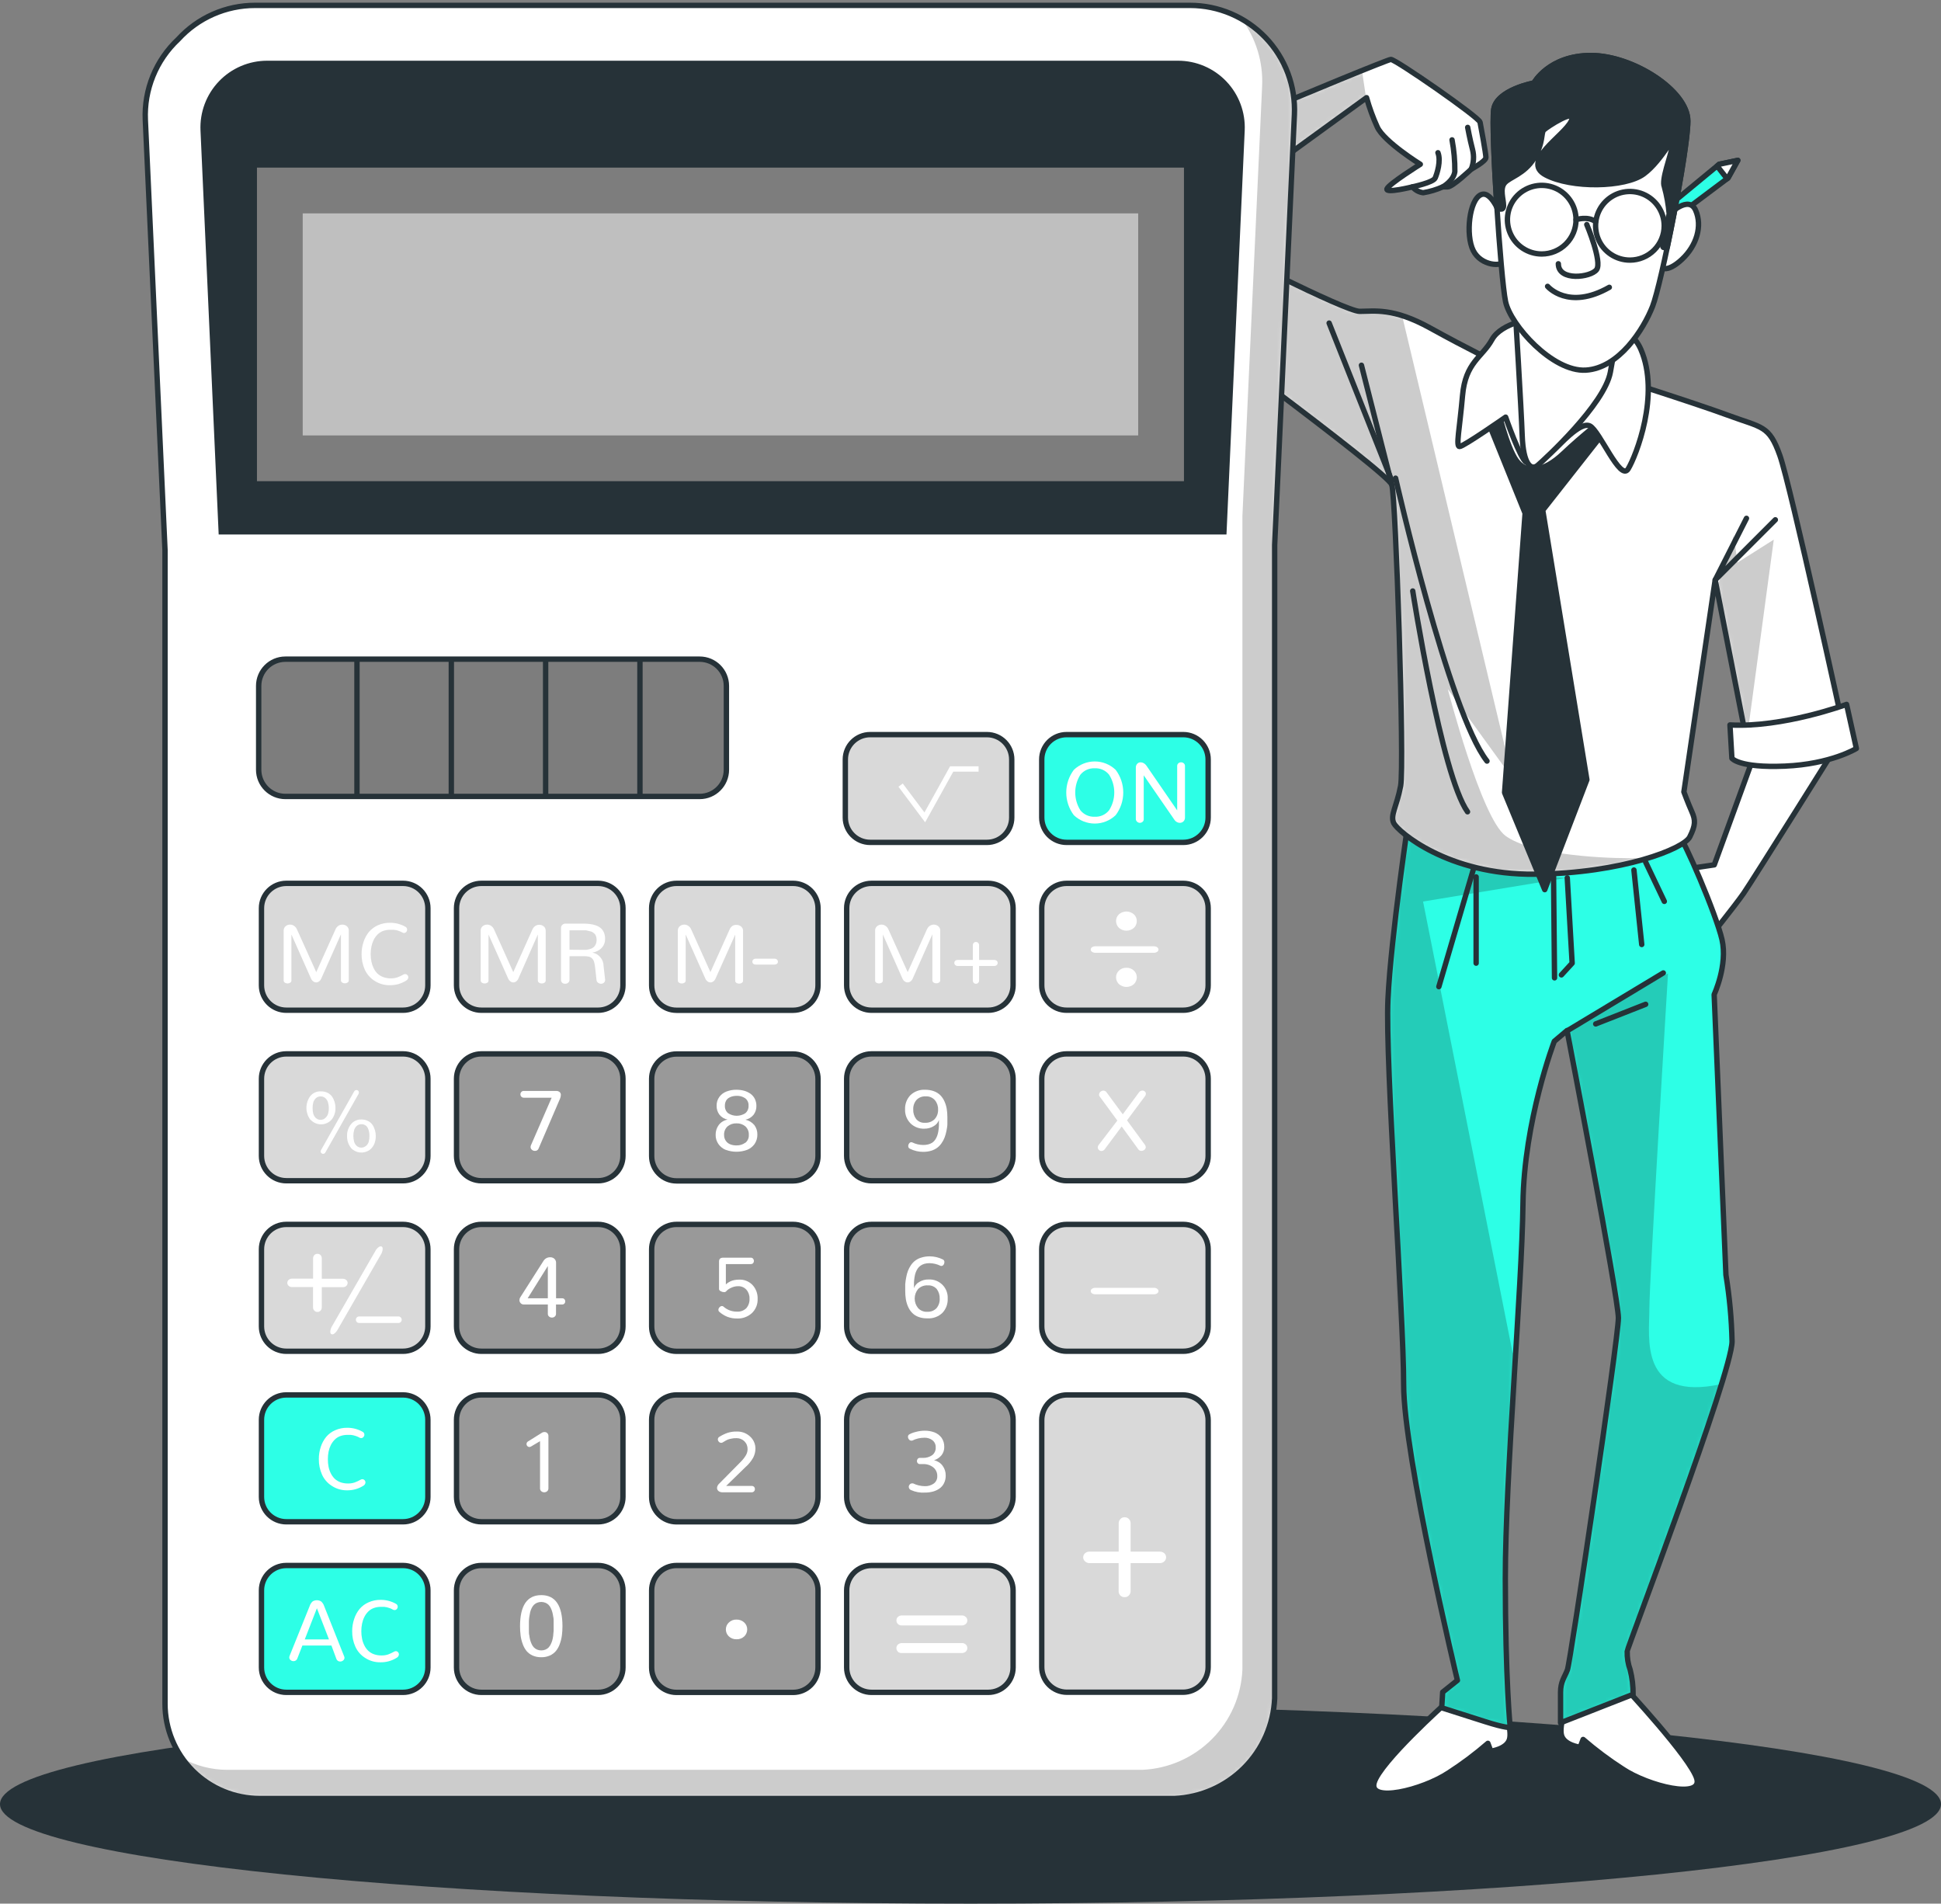 <?xml version="1.0" encoding="UTF-8"?> <svg xmlns="http://www.w3.org/2000/svg" width="361" height="354" viewBox="0 0 361 354" fill="none"><rect x="0" y="0" width="361" height="354" fill="#808080" stroke="none"/><path d="M180.5 354C280.187 354 361 345.717 361 335.5C361 325.283 280.187 317 180.5 317C80.813 317 0 325.283 0 335.5C0 345.717 80.813 354 180.5 354Z" fill="#263238"></path><path d="M326.12 140.83L318.83 160.83L313.91 161.56L317.37 175.05C317.37 175.05 322.66 168.48 324.3 166.11C325.94 163.74 342 138.09 342 138.09L326.12 140.83Z" fill="white" stroke="#263238" stroke-linecap="round" stroke-linejoin="round"></path><path d="M268.89 316.72C268.89 316.72 256.68 327.66 255.58 331.49C254.48 335.32 264.51 332.94 269.44 329.66C271.996 328.011 274.432 326.183 276.73 324.19L277.27 325.65C277.27 325.65 280.19 325.29 280.74 323.47C281.29 321.65 279.64 317.27 279.64 317.27L268.89 316.72Z" fill="white" stroke="#263238" stroke-linecap="round" stroke-linejoin="round"></path><path d="M302.06 313.62C302.06 313.62 314.49 326.93 315.58 330.76C316.67 334.59 306.65 332.21 301.73 328.93C299.176 327.282 296.74 325.457 294.44 323.47L293.89 324.92C293.89 324.92 290.97 324.56 290.43 322.74C289.89 320.92 291.52 316.54 291.52 316.54L302.06 313.62Z" fill="white" stroke="#263238" stroke-linecap="round" stroke-linejoin="round"></path><path d="M262.14 151.22C262.14 151.22 258.68 174.22 258.14 185.85C257.6 197.48 261.06 244.18 261.06 257.48C261.06 270.78 271.06 312.48 271.06 312.48L268.32 314.67L268.14 317.58L276.14 320.13C280.14 321.41 280.88 321.23 280.88 321.23C280.88 321.23 279.97 312.66 279.97 293.52C279.97 274.38 283.07 239.39 283.25 223.89C283.43 208.39 289.08 193.64 289.08 193.64L291.45 191.64C291.45 191.64 301 241.26 301 245.09C301 248.92 292.07 309.09 291.52 310.52C290.97 311.95 290.24 312.71 290.24 314.72V320.37L303.73 315.08C303.752 313.543 303.57 312.009 303.19 310.52C302.79 309.412 302.603 308.237 302.64 307.06C302.64 306.51 322.14 255.3 322.14 249.46C322.051 245.308 321.67 241.168 321 237.07L318.81 184.94C318.81 184.94 321.36 179.47 320.27 174.73C319.18 169.99 313.16 155.96 312.07 155.05C310.98 154.14 273.26 161.06 262.14 151.22Z" fill="#2DFFE6"></path><mask id="mask0_165_170" style="mask-type:luminance" maskUnits="userSpaceOnUse" x="258" y="151" width="65" height="171"><path d="M262.14 151.22C262.14 151.22 258.68 174.22 258.14 185.85C257.6 197.48 261.06 244.18 261.06 257.48C261.06 270.78 271.06 312.48 271.06 312.48L268.32 314.67L268.14 317.58L276.14 320.13C280.14 321.41 280.88 321.23 280.88 321.23C280.88 321.23 279.97 312.66 279.97 293.52C279.97 274.38 283.07 239.39 283.25 223.89C283.43 208.39 289.08 193.64 289.08 193.64L291.45 191.64C291.45 191.64 301 241.26 301 245.09C301 248.92 292.07 309.09 291.52 310.52C290.97 311.95 290.24 312.71 290.24 314.72V320.37L303.73 315.08C303.752 313.543 303.57 312.009 303.19 310.52C302.79 309.412 302.603 308.237 302.64 307.06C302.64 306.51 322.14 255.3 322.14 249.46C322.051 245.308 321.67 241.168 321 237.07L318.81 184.94C318.81 184.94 321.36 179.47 320.27 174.73C319.18 169.99 313.16 155.96 312.07 155.05C310.98 154.14 273.26 161.06 262.14 151.22Z" fill="white"></path></mask><g mask="url(#mask0_165_170)"><g opacity="0.2"><path d="M306.76 243.4C306.76 237.9 310.23 181.02 310.23 181.02L291.49 191.68C292.8 198.56 300.97 241.57 300.97 245.09C300.97 248.92 292.04 309.09 291.49 310.52C290.94 311.95 290.21 312.71 290.21 314.72V320.37L303.7 315.08C303.722 313.542 303.54 312.009 303.16 310.52C302.76 309.411 302.573 308.237 302.61 307.06C302.61 306.62 315.23 273.4 320.16 257.38C304.8 260.73 306.76 248.78 306.76 243.4Z" fill="black"></path><path d="M283.33 261.67L281.79 253.91C281.86 252.74 281.94 251.579 282.01 250.429L281.34 251.649L264.67 167.649L291.49 163.23C280.98 163.48 262.14 151.229 262.14 151.229L258 180.329L259.33 236.999L261.08 258.859C261.14 260.119 261.25 261.569 261.43 263.149L262 270.329C262.12 271.062 262.371 271.766 262.74 272.41C265.59 289.69 271.08 312.529 271.08 312.529L268.34 314.719L268.16 317.63L276.16 320.179C280.16 321.459 280.9 321.279 280.9 321.279C280.9 321.279 279.99 312.71 279.99 293.57C279.99 286.39 280.42 276.959 280.99 267.179C281.905 265.403 282.687 263.561 283.33 261.67Z" fill="black"></path></g></g><path d="M262.14 151.22C262.14 151.22 258.68 174.22 258.14 185.85C257.6 197.48 261.06 244.18 261.06 257.48C261.06 270.78 271.06 312.48 271.06 312.48L268.32 314.67L268.14 317.58L276.14 320.13C280.14 321.41 280.88 321.23 280.88 321.23C280.88 321.23 279.97 312.66 279.97 293.52C279.97 274.38 283.07 239.39 283.25 223.89C283.43 208.39 289.08 193.64 289.08 193.64L291.45 191.64C291.45 191.64 301 241.26 301 245.09C301 248.92 292.07 309.09 291.52 310.52C290.97 311.95 290.24 312.71 290.24 314.72V320.37L303.73 315.08C303.752 313.543 303.57 312.009 303.19 310.52C302.79 309.412 302.603 308.237 302.64 307.06C302.64 306.51 322.14 255.3 322.14 249.46C322.051 245.308 321.67 241.168 321 237.07L318.81 184.94C318.81 184.94 321.36 179.47 320.27 174.73C319.18 169.99 313.16 155.96 312.07 155.05C310.98 154.14 273.26 161.06 262.14 151.22Z" stroke="#263238" stroke-linecap="round" stroke-linejoin="round"></path><path d="M291.49 191.68L309.35 180.93" stroke="#263238" stroke-linecap="round" stroke-linejoin="round"></path><path d="M296.78 190.41L306.07 186.76" stroke="#263238" stroke-linecap="round" stroke-linejoin="round"></path><path d="M288.94 162.7L289.12 181.84" stroke="#263238" stroke-linecap="round" stroke-linejoin="round"></path><path d="M291.49 163.25L292.4 179.11L290.4 181.29" stroke="#263238" stroke-linecap="round" stroke-linejoin="round"></path><path d="M303.89 161.79L305.34 175.64" stroke="#263238" stroke-linecap="round" stroke-linejoin="round"></path><path d="M306.07 160.33L309.54 167.62" stroke="#263238" stroke-linecap="round" stroke-linejoin="round"></path><path d="M273.99 161.79L267.61 183.48" stroke="#263238" stroke-linecap="round" stroke-linejoin="round"></path><path d="M274.54 163.07V179.11" stroke="#263238" stroke-linecap="round" stroke-linejoin="round"></path><path d="M207.83 48.05C207.83 48.05 200.17 38.57 200.17 36.75C200.17 34.93 257.77 11.05 258.68 11.05C259.59 11.05 275.09 21.8 275.27 22.72C275.45 23.64 276.36 28.55 276.36 29.28C276.36 30.01 273.63 31.46 273.63 31.46C273.63 31.46 270.16 34.75 269.25 34.75H268.34C267.178 35.268 265.955 35.634 264.7 35.84C263.919 35.742 263.205 35.353 262.7 34.75C262.7 34.75 257.6 36.02 257.96 35.11C258.32 34.2 264.16 30.55 264.16 30.55C264.16 30.55 257.42 26.36 256.16 23.63C255.353 21.861 254.684 20.032 254.16 18.16L218.58 44L207.83 48.05Z" fill="white"></path><mask id="mask1_165_170" style="mask-type:luminance" maskUnits="userSpaceOnUse" x="200" y="11" width="77" height="38"><path d="M207.83 48.05C207.83 48.05 200.17 38.57 200.17 36.75C200.17 34.93 257.77 11.05 258.68 11.05C259.59 11.05 275.09 21.8 275.27 22.72C275.45 23.64 276.36 28.55 276.36 29.28C276.36 30.01 273.63 31.46 273.63 31.46C273.63 31.46 270.16 34.75 269.25 34.75H268.34C267.178 35.268 265.955 35.634 264.7 35.84C263.919 35.742 263.205 35.353 262.7 34.75C262.7 34.75 257.6 36.02 257.96 35.11C258.32 34.2 264.16 30.55 264.16 30.55C264.16 30.55 257.42 26.36 256.16 23.63C255.353 21.861 254.684 20.032 254.16 18.16L218.58 44L207.83 48.05Z" fill="white"></path></mask><g mask="url(#mask1_165_170)"><path opacity="0.2" d="M253.31 13.12C238.85 18.95 200.17 35.26 200.17 36.75C200.17 38.57 207.83 48.05 207.83 48.05L218.58 44.05L254.07 18.21L253.31 13.12Z" fill="black"></path></g><path d="M207.83 48.05C207.83 48.05 200.17 38.57 200.17 36.75C200.17 34.93 257.77 11.05 258.68 11.05C259.59 11.05 275.09 21.8 275.27 22.72C275.45 23.64 276.36 28.55 276.36 29.28C276.36 30.01 273.63 31.46 273.63 31.46C273.63 31.46 270.16 34.75 269.25 34.75H268.34C267.178 35.268 265.955 35.634 264.7 35.84C263.919 35.742 263.205 35.353 262.7 34.75C262.7 34.75 257.6 36.02 257.96 35.11C258.32 34.2 264.16 30.55 264.16 30.55C264.16 30.55 257.42 26.36 256.16 23.63C255.353 21.861 254.684 20.032 254.16 18.16L218.58 44L207.83 48.05Z" stroke="#263238" stroke-linecap="round" stroke-linejoin="round"></path><path d="M262.69 34.75C262.69 34.75 266.54 33.94 266.91 33.12C267.28 32.3 268.03 29.9 267.44 28.4" stroke="#263238" stroke-linecap="round" stroke-linejoin="round"></path><path d="M268.34 34.75C268.34 34.75 270.34 33.64 270.58 31.92C270.6 29.938 270.426 27.958 270.06 26.01" stroke="#263238" stroke-linecap="round" stroke-linejoin="round"></path><path d="M273.63 31.46C274.101 30.297 274.185 29.014 273.87 27.8C273.35 25.8 272.97 23.69 272.97 23.69" stroke="#263238" stroke-linecap="round" stroke-linejoin="round"></path><path d="M278.55 67.55C278.55 67.55 272.9 64.82 266 61C259.1 57.18 255.61 57.9 252.88 57.9C250.15 57.9 226.08 45.51 226.08 45.51L215.3 56.44C215.3 56.44 258.13 87.79 258.86 90.16C259.59 92.53 261.23 142.29 260.5 146.16C259.77 150.03 258.5 151.63 259.23 153.09C259.96 154.55 269.23 162.75 285.48 162.57C301.73 162.39 313.18 157.83 314.27 155.64C315.36 153.45 315.37 152.54 314.64 150.9C313.91 149.26 313.18 147.26 313.18 147.26L319 107.84L324.84 137.73C324.84 137.73 327.75 139.37 333.95 138.28C340.15 137.19 342.88 135.54 342.88 135.54C342.88 135.54 333.04 90.34 331.03 84.69C329.02 79.04 327.75 79.58 321.37 77.22C314.99 74.86 298.22 69.56 298.22 69.56L278.55 67.55Z" fill="white"></path><mask id="mask2_165_170" style="mask-type:luminance" maskUnits="userSpaceOnUse" x="215" y="45" width="128" height="118"><path d="M278.55 67.55C278.55 67.55 272.9 64.82 266 61C259.1 57.18 255.61 57.9 252.88 57.9C250.15 57.9 226.08 45.51 226.08 45.51L215.3 56.44C215.3 56.44 258.13 87.79 258.86 90.16C259.59 92.53 261.23 142.29 260.5 146.16C259.77 150.03 258.5 151.63 259.23 153.09C259.96 154.55 269.23 162.75 285.48 162.57C301.73 162.39 313.18 157.83 314.27 155.64C315.36 153.45 315.37 152.54 314.64 150.9C313.91 149.26 313.18 147.26 313.18 147.26L319 107.84L324.84 137.73C324.84 137.73 327.75 139.37 333.95 138.28C340.15 137.19 342.88 135.54 342.88 135.54C342.88 135.54 333.04 90.34 331.03 84.69C329.02 79.04 327.75 79.58 321.37 77.22C314.99 74.86 298.22 69.56 298.22 69.56L278.55 67.55Z" fill="white"></path></mask><g mask="url(#mask2_165_170)"><path opacity="0.2" d="M303.2 159.59C296.58 159.59 284.58 158.76 280.03 155.45C275.48 152.14 269.27 128.14 269.27 128.14L281.27 144.69L260.77 58.69C258.206 57.916 255.517 57.641 252.85 57.88C250.11 57.88 226.05 45.49 226.05 45.49L215.3 56.44C215.3 56.44 258.13 87.79 258.86 90.16C259.59 92.53 261.23 142.29 260.5 146.16C259.77 150.03 258.5 151.63 259.23 153.09C259.96 154.55 269.23 162.75 285.48 162.57C292.558 162.534 299.597 161.524 306.4 159.57C305.38 159.58 304.31 159.59 303.2 159.59Z" fill="black"></path><path opacity="0.2" d="M319.25 109.58L322.45 99.64L323.16 104.61L329.9 100.35L324.85 137.73L319.25 109.58Z" fill="black"></path></g><path d="M278.55 67.55C278.55 67.55 272.9 64.82 266 61C259.1 57.18 255.61 57.9 252.88 57.9C250.15 57.9 226.08 45.51 226.08 45.51L215.3 56.44C215.3 56.44 258.13 87.79 258.86 90.16C259.59 92.53 261.23 142.29 260.5 146.16C259.77 150.03 258.5 151.63 259.23 153.09C259.96 154.55 269.23 162.75 285.48 162.57C301.73 162.39 313.18 157.83 314.27 155.64C315.36 153.45 315.37 152.54 314.64 150.9C313.91 149.26 313.18 147.26 313.18 147.26L319 107.84L324.84 137.73C324.84 137.73 327.75 139.37 333.95 138.28C340.15 137.19 342.88 135.54 342.88 135.54C342.88 135.54 333.04 90.34 331.03 84.69C329.02 79.04 327.75 79.58 321.37 77.22C314.99 74.86 298.22 69.56 298.22 69.56L278.55 67.55Z" stroke="#263238" stroke-linecap="round" stroke-linejoin="round"></path><path d="M324.82 96.39L319.01 107.84L330.19 96.66" stroke="#263238" stroke-linecap="round" stroke-linejoin="round"></path><path d="M258.86 90.16L253.21 67.92" stroke="#263238" stroke-linecap="round" stroke-linejoin="round"></path><path d="M258.86 89.43L247.2 60.08" stroke="#263238" stroke-linecap="round" stroke-linejoin="round"></path><path d="M259.56 88.92C259.56 88.92 269.44 132.41 276.56 141.53" stroke="#263238" stroke-linecap="round" stroke-linejoin="round"></path><path d="M262.75 109.9C262.75 109.9 268.07 144.12 272.94 150.96" stroke="#263238" stroke-linecap="round" stroke-linejoin="round"></path><path d="M276.73 78.31L283.65 95.44L279.83 147.39L287.3 165.44L295.14 145L286.93 94.88L299.51 78.88L298.23 77.96C298.23 77.96 294.41 80.88 290.76 84.34C287.11 87.8 283.84 88.17 282.01 85.62C280.18 83.07 278.55 75.96 278.55 75.96L276.73 78.31Z" fill="#263238" stroke="#263238" stroke-linecap="round" stroke-linejoin="round"></path><path d="M285.48 59.17C285.48 59.17 279.28 59.9 277.48 63.17C275.68 66.44 272.55 67.36 272.01 73.56C271.47 79.76 270.73 83.04 271.46 83.04C272.19 83.04 280.03 77.57 280.03 77.57C280.03 77.57 282.76 85.41 283.86 85.95C284.96 86.49 286.77 85.41 288.41 84.13C290.05 82.85 293.88 78.3 295.7 79.21C297.52 80.12 301.35 89.6 302.81 87.21C304.27 84.82 308.81 73.36 305.18 64.97C301.55 56.58 285.48 59.17 285.48 59.17Z" fill="white" stroke="#263238" stroke-linecap="round" stroke-linejoin="round"></path><path d="M281.83 57.89C281.83 57.89 282.92 75.76 283.11 81.04C283.3 86.32 284.75 87.6 286.02 86.51C287.29 85.42 298.42 75.21 299.51 69.2C300.6 63.19 301.15 59.72 301.15 59.72L281.83 57.89Z" fill="white" stroke="#263238" stroke-linecap="round" stroke-linejoin="round"></path><path d="M279.46 41.13C279.46 41.13 277.64 35.29 275.46 36.2C273.28 37.11 272.54 43.68 274 46.59C275.46 49.5 279.47 49.69 280 48.42C280.53 47.15 279.46 41.13 279.46 41.13Z" fill="white" stroke="#263238" stroke-linecap="round" stroke-linejoin="round"></path><path d="M310.45 38.21L319.74 30.55L323.21 29.82L321.38 33.11L311.18 40.76C311.18 40.76 309.9 40.58 310.45 38.21Z" fill="#2DFFE6" stroke="#263238" stroke-linecap="round" stroke-linejoin="round"></path><path d="M319.74 30.55L319.36 30.87L321.21 33.23L321.38 33.11L323.21 29.82L319.74 30.55Z" fill="white" stroke="#263238" stroke-linecap="round" stroke-linejoin="round"></path><path d="M310.45 39.85C310.45 39.85 314.09 36.2 315.37 39.12C316.65 42.04 315.55 45.68 312.82 48.23C310.09 50.78 308.44 50.23 308.44 48.42C308.44 46.61 310.45 39.85 310.45 39.85Z" fill="white" stroke="#263238" stroke-linecap="round" stroke-linejoin="round"></path><path d="M285.29 15.43C285.29 15.43 278.37 16.7 277.82 20.35C277.27 24 279.1 51.7 280.01 56.07C280.92 60.44 288.76 69.2 294.95 68.83C301.14 68.46 305.71 61.18 307.35 56.98C308.99 52.78 313.91 28.18 313.91 22.53C313.91 16.88 303.7 10.32 295.91 10.32C288.12 10.32 285.29 15.43 285.29 15.43Z" fill="white" stroke="#263238" stroke-linecap="round" stroke-linejoin="round"></path><path d="M295.12 41.76C295.12 41.76 298.04 48.69 296.94 50.15C295.84 51.61 289.83 52.33 289.83 49.05" stroke="#263238" stroke-linecap="round" stroke-linejoin="round"></path><path d="M287.83 53.25C287.83 53.25 291.66 57.8 299.31 53.43" stroke="#263238" stroke-linecap="round" stroke-linejoin="round"></path><path d="M293.12 40.85C293.12 39.588 292.746 38.354 292.045 37.305C291.344 36.256 290.347 35.438 289.181 34.955C288.016 34.472 286.733 34.346 285.495 34.592C284.258 34.839 283.121 35.446 282.229 36.338C281.336 37.231 280.729 38.367 280.482 39.605C280.236 40.843 280.363 42.126 280.845 43.291C281.328 44.457 282.146 45.453 283.195 46.154C284.245 46.855 285.478 47.23 286.74 47.23C288.432 47.23 290.055 46.558 291.251 45.361C292.448 44.165 293.12 42.542 293.12 40.85Z" stroke="#263238" stroke-linecap="round" stroke-linejoin="round"></path><path d="M309.52 42C309.522 40.738 309.149 39.503 308.45 38.453C307.75 37.402 306.754 36.583 305.588 36.098C304.423 35.614 303.14 35.486 301.901 35.731C300.663 35.976 299.525 36.583 298.632 37.475C297.739 38.367 297.13 39.504 296.883 40.742C296.636 41.979 296.762 43.263 297.245 44.429C297.727 45.595 298.545 46.593 299.594 47.294C300.644 47.995 301.878 48.37 303.14 48.37C304.83 48.37 306.452 47.699 307.648 46.505C308.844 45.31 309.517 43.69 309.52 42Z" fill="white" stroke="#263238" stroke-linecap="round" stroke-linejoin="round"></path><path d="M293.12 40.85C293.12 40.85 295.3 40.12 296.76 41.22" stroke="#263238" stroke-linecap="round" stroke-linejoin="round"></path><path d="M295.87 10.32C288.03 10.32 285.29 15.43 285.29 15.43C285.29 15.43 278.37 16.7 277.82 20.35C277.54 22.22 277.88 30.45 278.41 38.6C278.61 38.74 279.64 39.36 279.64 38.21C279.64 37.06 278.91 35.11 279.83 34.02C280.75 32.93 283.47 32.38 285.29 29.46C287.11 26.54 286.57 24.72 287.12 24.17C287.67 23.62 293.5 19.8 292.22 22.53C290.94 25.26 282.74 30.01 287.48 32.53C292.22 35.05 302.24 34.9 305.71 32.35C309.18 29.8 311.71 24.14 311.18 26.7C310.65 29.26 308.99 33.44 309.54 34.7C310 36.368 310.305 38.075 310.45 39.8C310.45 39.8 308.81 45.63 309.35 46C309.583 46.08 309.837 46.08 310.07 46C311.94 37.22 313.91 26 313.91 22.47C313.91 16.88 303.7 10.32 295.87 10.32Z" fill="#263238" stroke="#263238" stroke-linecap="round" stroke-linejoin="round"></path><path d="M321.75 134.81L322.11 141.01C322.11 141.01 323.39 142.83 331.96 142.47C340.53 142.11 345.26 139.19 345.26 139.19L343.44 130.99C343.44 130.99 331.59 135.36 321.75 134.81Z" fill="white" stroke="#263238" stroke-linecap="round" stroke-linejoin="round"></path><path d="M224.78 40.4L203.27 48.6C203.27 48.6 212.57 59.53 213.11 59.35C213.65 59.17 229.11 47.14 228.97 45.86C228.83 44.58 224.78 40.4 224.78 40.4Z" fill="white" stroke="#263238" stroke-linecap="round" stroke-linejoin="round"></path><path d="M221.33 1H47.45C44.759 0.998 42.098 1.558 39.636 2.642C37.173 3.727 34.965 5.313 33.15 7.3C31.107 9.21 29.502 11.54 28.446 14.129C27.389 16.718 26.906 19.506 27.03 22.3L30.69 102.3V316.83C30.69 321.503 32.546 325.985 35.851 329.289C39.155 332.594 43.637 334.45 48.31 334.45H218.44C223.313 334.239 227.93 332.209 231.38 328.76C234.829 325.311 236.859 320.693 237.07 315.82V101.34L240.74 21.34C240.863 18.715 240.452 16.091 239.532 13.629C238.612 11.167 237.203 8.917 235.388 7.016C233.573 5.115 231.392 3.601 228.976 2.567C226.559 1.533 223.958 1 221.33 1Z" fill="white"></path><mask id="mask3_165_170" style="mask-type:luminance" maskUnits="userSpaceOnUse" x="27" y="1" width="214" height="334"><path d="M221.33 1H47.45C44.759 0.998 42.098 1.558 39.636 2.642C37.173 3.727 34.965 5.313 33.15 7.3C31.107 9.21 29.502 11.54 28.446 14.129C27.389 16.718 26.906 19.506 27.03 22.3L30.69 102.3V316.83C30.69 321.503 32.546 325.985 35.851 329.289C39.155 332.594 43.637 334.45 48.31 334.45H218.44C223.313 334.239 227.93 332.209 231.38 328.76C234.829 325.311 236.859 320.693 237.07 315.82V101.34L240.74 21.34C240.863 18.715 240.452 16.091 239.532 13.629C238.612 11.167 237.203 8.917 235.388 7.016C233.573 5.115 231.392 3.601 228.976 2.567C226.559 1.533 223.958 1 221.33 1Z" fill="white"></path></mask><g mask="url(#mask3_165_170)"><path opacity="0.2" d="M230.92 3.53C233.595 7.121 234.945 11.527 234.74 16L231.07 96V310.49C230.859 315.363 228.829 319.98 225.38 323.429C221.93 326.879 217.313 328.909 212.44 329.12H42.31C39.387 329.118 36.511 328.39 33.94 327C35.564 329.301 37.717 331.178 40.217 332.473C42.718 333.767 45.494 334.442 48.31 334.44H218.44C223.313 334.229 227.93 332.199 231.38 328.749C234.829 325.3 236.859 320.683 237.07 315.81V101.34L240.74 21.34C240.906 17.754 240.076 14.192 238.343 11.049C236.61 7.906 234.041 5.303 230.92 3.53Z" fill="black"></path></g><path d="M221.33 1H47.45C44.759 0.998 42.098 1.558 39.636 2.642C37.173 3.727 34.965 5.313 33.15 7.3C31.107 9.21 29.502 11.54 28.446 14.129C27.389 16.718 26.906 19.506 27.03 22.3L30.69 102.3V316.83C30.69 321.503 32.546 325.985 35.851 329.289C39.155 332.594 43.637 334.45 48.31 334.45H218.44C223.313 334.239 227.93 332.209 231.38 328.76C234.829 325.311 236.859 320.693 237.07 315.82V101.34L240.74 21.34C240.863 18.715 240.452 16.091 239.532 13.629C238.612 11.167 237.203 8.917 235.388 7.016C233.573 5.115 231.392 3.601 228.976 2.567C226.559 1.533 223.958 1 221.33 1Z" stroke="#263238" stroke-miterlimit="10"></path><path d="M227.63 98.9L231 24.24C231.073 22.632 230.819 21.026 230.254 19.519C229.689 18.011 228.824 16.634 227.712 15.471C226.6 14.307 225.263 13.381 223.783 12.748C222.303 12.116 220.71 11.79 219.1 11.79H49.69C48.08 11.79 46.487 12.116 45.007 12.748C43.527 13.381 42.19 14.307 41.078 15.471C39.966 16.634 39.101 18.011 38.536 19.519C37.971 21.026 37.717 22.632 37.79 24.24L41.15 98.9H227.63Z" fill="#263238" stroke="#263238" stroke-miterlimit="10"></path><path d="M220.2 31.17H47.79V89.48H220.2V31.17Z" fill="#7D7D7D"></path><path d="M211.69 39.68H56.3V80.97H211.69V39.68Z" fill="#BFBFBF"></path><path d="M130.13 122.58H53.08C50.335 122.58 48.11 124.805 48.11 127.55V143.14C48.11 145.885 50.335 148.11 53.08 148.11H130.13C132.875 148.11 135.1 145.885 135.1 143.14V127.55C135.1 124.805 132.875 122.58 130.13 122.58Z" fill="#7D7D7D" stroke="#263238" stroke-miterlimit="10"></path><path d="M66.39 122.9V148.11" stroke="#263238" stroke-miterlimit="10"></path><path d="M83.94 122.9V148.11" stroke="#263238" stroke-miterlimit="10"></path><path d="M101.48 122.9V148.11" stroke="#263238" stroke-miterlimit="10"></path><path d="M119.02 122.9V148.11" stroke="#263238" stroke-miterlimit="10"></path><path d="M183.55 136.61H161.84C159.288 136.61 157.22 138.678 157.22 141.23V152.03C157.22 154.581 159.288 156.65 161.84 156.65H183.55C186.102 156.65 188.17 154.581 188.17 152.03V141.23C188.17 138.678 186.102 136.61 183.55 136.61Z" fill="#D9D9D9" stroke="#263238" stroke-miterlimit="10"></path><path d="M74.96 164.27H53.25C50.698 164.27 48.63 166.338 48.63 168.89V183.24C48.63 185.792 50.698 187.86 53.25 187.86H74.96C77.511 187.86 79.58 185.792 79.58 183.24V168.89C79.58 166.338 77.511 164.27 74.96 164.27Z" fill="#D9D9D9" stroke="#263238" stroke-miterlimit="10"></path><path d="M111.24 164.27H89.53C86.978 164.27 84.91 166.338 84.91 168.89V183.24C84.91 185.792 86.978 187.86 89.53 187.86H111.24C113.791 187.86 115.86 185.792 115.86 183.24V168.89C115.86 166.338 113.791 164.27 111.24 164.27Z" fill="#D9D9D9" stroke="#263238" stroke-miterlimit="10"></path><path d="M125.81 164.27H147.51C148.738 164.27 149.916 164.758 150.784 165.626C151.652 166.494 152.14 167.672 152.14 168.9V183.24C152.14 184.466 151.654 185.642 150.787 186.51C149.921 187.378 148.746 187.867 147.52 187.87H125.82C124.595 187.87 123.42 187.383 122.553 186.517C121.687 185.65 121.2 184.475 121.2 183.25V168.89C121.2 167.666 121.685 166.493 122.55 165.627C123.414 164.761 124.586 164.273 125.81 164.27Z" fill="#D9D9D9" stroke="#263238" stroke-miterlimit="10"></path><path d="M183.8 164.27H162.09C159.538 164.27 157.47 166.338 157.47 168.89V183.24C157.47 185.792 159.538 187.86 162.09 187.86H183.8C186.352 187.86 188.42 185.792 188.42 183.24V168.89C188.42 166.338 186.352 164.27 183.8 164.27Z" fill="#D9D9D9" stroke="#263238" stroke-miterlimit="10"></path><path d="M220.08 164.27H198.37C195.818 164.27 193.75 166.338 193.75 168.89V183.24C193.75 185.792 195.818 187.86 198.37 187.86H220.08C222.632 187.86 224.7 185.792 224.7 183.24V168.89C224.7 166.338 222.632 164.27 220.08 164.27Z" fill="#D9D9D9" stroke="#263238" stroke-miterlimit="10"></path><path d="M74.96 195.98H53.25C50.698 195.98 48.63 198.048 48.63 200.6V214.95C48.63 217.502 50.698 219.57 53.25 219.57H74.96C77.511 219.57 79.58 217.502 79.58 214.95V200.6C79.58 198.048 77.511 195.98 74.96 195.98Z" fill="#D9D9D9" stroke="#263238" stroke-miterlimit="10"></path><path d="M111.24 195.98H89.53C86.978 195.98 84.91 198.048 84.91 200.6V214.95C84.91 217.502 86.978 219.57 89.53 219.57H111.24C113.791 219.57 115.86 217.502 115.86 214.95V200.6C115.86 198.048 113.791 195.98 111.24 195.98Z" fill="#999999" stroke="#263238" stroke-miterlimit="10"></path><path d="M125.81 196H147.51C148.738 196 149.916 196.488 150.784 197.356C151.652 198.224 152.14 199.402 152.14 200.63V214.97C152.14 216.196 151.654 217.372 150.787 218.24C149.921 219.108 148.746 219.597 147.52 219.6H125.82C124.595 219.6 123.42 219.113 122.553 218.247C121.687 217.38 121.2 216.205 121.2 214.98V200.6C121.205 199.38 121.693 198.211 122.557 197.35C123.42 196.488 124.59 196.003 125.81 196Z" fill="#999999" stroke="#263238" stroke-miterlimit="10"></path><path d="M183.8 195.98H162.09C159.538 195.98 157.47 198.048 157.47 200.6V214.95C157.47 217.502 159.538 219.57 162.09 219.57H183.8C186.352 219.57 188.42 217.502 188.42 214.95V200.6C188.42 198.048 186.352 195.98 183.8 195.98Z" fill="#999999" stroke="#263238" stroke-miterlimit="10"></path><path d="M220.08 195.98H198.37C195.818 195.98 193.75 198.048 193.75 200.6V214.95C193.75 217.502 195.818 219.57 198.37 219.57H220.08C222.632 219.57 224.7 217.502 224.7 214.95V200.6C224.7 198.048 222.632 195.98 220.08 195.98Z" fill="#D9D9D9" stroke="#263238" stroke-miterlimit="10"></path><path d="M74.96 227.69H53.25C50.698 227.69 48.63 229.758 48.63 232.31V246.66C48.63 249.211 50.698 251.28 53.25 251.28H74.96C77.511 251.28 79.58 249.211 79.58 246.66V232.31C79.58 229.758 77.511 227.69 74.96 227.69Z" fill="#D9D9D9" stroke="#263238" stroke-miterlimit="10"></path><path d="M111.24 227.69H89.53C86.978 227.69 84.91 229.758 84.91 232.31V246.66C84.91 249.211 86.978 251.28 89.53 251.28H111.24C113.791 251.28 115.86 249.211 115.86 246.66V232.31C115.86 229.758 113.791 227.69 111.24 227.69Z" fill="#999999" stroke="#263238" stroke-miterlimit="10"></path><path d="M125.81 227.69H147.51C148.738 227.69 149.916 228.178 150.784 229.046C151.652 229.914 152.14 231.092 152.14 232.32V246.66C152.14 247.886 151.654 249.062 150.787 249.93C149.921 250.798 148.746 251.287 147.52 251.29H125.82C124.595 251.29 123.42 250.803 122.553 249.937C121.687 249.07 121.2 247.895 121.2 246.67V232.32C121.199 231.713 121.317 231.112 121.548 230.551C121.779 229.99 122.118 229.48 122.546 229.05C122.974 228.62 123.483 228.279 124.043 228.045C124.603 227.812 125.203 227.691 125.81 227.69Z" fill="#999999" stroke="#263238" stroke-miterlimit="10"></path><path d="M183.8 227.69H162.09C159.538 227.69 157.47 229.758 157.47 232.31V246.66C157.47 249.211 159.538 251.28 162.09 251.28H183.8C186.352 251.28 188.42 249.211 188.42 246.66V232.31C188.42 229.758 186.352 227.69 183.8 227.69Z" fill="#999999" stroke="#263238" stroke-miterlimit="10"></path><path d="M220.08 227.69H198.37C195.818 227.69 193.75 229.758 193.75 232.31V246.66C193.75 249.211 195.818 251.28 198.37 251.28H220.08C222.632 251.28 224.7 249.211 224.7 246.66V232.31C224.7 229.758 222.632 227.69 220.08 227.69Z" fill="#D9D9D9" stroke="#263238" stroke-miterlimit="10"></path><path d="M74.96 259.4H53.25C50.698 259.4 48.63 261.468 48.63 264.02V278.37C48.63 280.921 50.698 282.99 53.25 282.99H74.96C77.511 282.99 79.58 280.921 79.58 278.37V264.02C79.58 261.468 77.511 259.4 74.96 259.4Z" fill="#2DFFE6" stroke="#263238" stroke-miterlimit="10"></path><path d="M111.24 259.4H89.53C86.978 259.4 84.91 261.468 84.91 264.02V278.37C84.91 280.921 86.978 282.99 89.53 282.99H111.24C113.791 282.99 115.86 280.921 115.86 278.37V264.02C115.86 261.468 113.791 259.4 111.24 259.4Z" fill="#999999" stroke="#263238" stroke-miterlimit="10"></path><path d="M125.81 259.4H147.51C148.738 259.4 149.916 259.888 150.784 260.756C151.652 261.624 152.14 262.802 152.14 264.03V278.37C152.14 279.596 151.654 280.772 150.787 281.64C149.921 282.508 148.746 282.997 147.52 283H125.82C124.595 283 123.42 282.513 122.553 281.647C121.687 280.78 121.2 279.605 121.2 278.38V264C121.205 262.78 121.693 261.611 122.557 260.75C123.42 259.888 124.59 259.403 125.81 259.4Z" fill="#999999" stroke="#263238" stroke-miterlimit="10"></path><path d="M183.8 259.4H162.09C159.538 259.4 157.47 261.468 157.47 264.02V278.37C157.47 280.921 159.538 282.99 162.09 282.99H183.8C186.352 282.99 188.42 280.921 188.42 278.37V264.02C188.42 261.468 186.352 259.4 183.8 259.4Z" fill="#999999" stroke="#263238" stroke-miterlimit="10"></path><path d="M74.96 291.12H53.25C50.698 291.12 48.63 293.189 48.63 295.74V310.09C48.63 312.642 50.698 314.71 53.25 314.71H74.96C77.511 314.71 79.58 312.642 79.58 310.09V295.74C79.58 293.189 77.511 291.12 74.96 291.12Z" fill="#2DFFE6" stroke="#263238" stroke-miterlimit="10"></path><path d="M111.24 291.12H89.53C86.978 291.12 84.91 293.189 84.91 295.74V310.09C84.91 312.642 86.978 314.71 89.53 314.71H111.24C113.791 314.71 115.86 312.642 115.86 310.09V295.74C115.86 293.189 113.791 291.12 111.24 291.12Z" fill="#999999" stroke="#263238" stroke-miterlimit="10"></path><path d="M125.81 291.12H147.51C148.738 291.12 149.916 291.608 150.784 292.476C151.652 293.345 152.14 294.522 152.14 295.75V310.09C152.14 311.316 151.654 312.492 150.787 313.361C149.921 314.229 148.746 314.717 147.52 314.72H125.82C124.595 314.72 123.42 314.233 122.553 313.367C121.687 312.501 121.2 311.325 121.2 310.1V295.74C121.2 294.517 121.685 293.343 122.55 292.477C123.414 291.611 124.586 291.123 125.81 291.12Z" fill="#999999" stroke="#263238" stroke-miterlimit="10"></path><path d="M183.8 291.12H162.09C159.538 291.12 157.47 293.189 157.47 295.74V310.09C157.47 312.642 159.538 314.71 162.09 314.71H183.8C186.352 314.71 188.42 312.642 188.42 310.09V295.74C188.42 293.189 186.352 291.12 183.8 291.12Z" fill="#D9D9D9" stroke="#263238" stroke-miterlimit="10"></path><path d="M220 259.4H198.44C197.195 259.403 196.002 259.899 195.123 260.78C194.244 261.661 193.75 262.855 193.75 264.1V310C193.75 311.244 194.244 312.437 195.124 313.316C196.003 314.196 197.196 314.69 198.44 314.69H220C220.617 314.691 221.228 314.571 221.798 314.336C222.368 314.101 222.886 313.755 223.323 313.32C223.759 312.884 224.106 312.367 224.342 311.797C224.578 311.227 224.7 310.617 224.7 310V264.1C224.7 262.853 224.205 261.658 223.323 260.777C222.442 259.895 221.247 259.4 220 259.4Z" fill="#D9D9D9" stroke="#263238" stroke-miterlimit="10"></path><path d="M220.08 136.61H198.37C195.818 136.61 193.75 138.678 193.75 141.23V152.03C193.75 154.581 195.818 156.65 198.37 156.65H220.08C222.632 156.65 224.7 154.581 224.7 152.03V141.23C224.7 138.678 222.632 136.61 220.08 136.61Z" fill="#2DFFE6" stroke="#263238" stroke-miterlimit="10"></path><path d="M199.72 151.59C198.804 150.376 198.309 148.896 198.309 147.375C198.309 145.854 198.804 144.374 199.72 143.16C200.767 142.159 202.161 141.6 203.61 141.6C205.059 141.6 206.452 142.159 207.5 143.16C208.416 144.374 208.911 145.854 208.911 147.375C208.911 148.896 208.416 150.376 207.5 151.59C206.452 152.591 205.059 153.15 203.61 153.15C202.161 153.15 200.767 152.591 199.72 151.59ZM206.28 150.67C206.907 149.684 207.24 148.539 207.24 147.37C207.24 146.201 206.907 145.056 206.28 144.07C205.962 143.672 205.555 143.356 205.09 143.147C204.626 142.938 204.118 142.843 203.61 142.87C203.1 142.844 202.591 142.939 202.126 143.148C201.66 143.357 201.25 143.673 200.93 144.07C200.31 145.059 199.98 146.203 199.98 147.37C199.98 148.537 200.31 149.681 200.93 150.67C201.248 151.071 201.657 151.39 202.123 151.6C202.589 151.81 203.099 151.907 203.61 151.88C204.119 151.907 204.628 151.812 205.093 151.601C205.557 151.391 205.965 151.071 206.28 150.67Z" fill="white"></path><path d="M211.47 152.79C211.397 152.727 211.34 152.648 211.302 152.56C211.264 152.472 211.246 152.376 211.25 152.28V142.77C211.241 142.635 211.26 142.5 211.304 142.373C211.349 142.246 211.419 142.129 211.51 142.03C211.591 141.942 211.69 141.872 211.801 141.826C211.911 141.779 212.03 141.757 212.15 141.76C212.35 141.764 212.547 141.819 212.72 141.92C212.921 142.031 213.092 142.189 213.22 142.38L218.94 150.7V142.46C218.935 142.365 218.951 142.269 218.987 142.181C219.024 142.093 219.079 142.014 219.15 141.95C219.292 141.821 219.478 141.752 219.67 141.76C219.855 141.756 220.034 141.824 220.17 141.95C220.244 142.011 220.303 142.09 220.341 142.178C220.38 142.267 220.396 142.363 220.39 142.46V152C220.397 152.135 220.377 152.27 220.331 152.398C220.284 152.525 220.213 152.641 220.12 152.74C219.935 152.919 219.687 153.019 219.43 153.02C219.244 153.017 219.062 152.969 218.9 152.88C218.723 152.793 218.572 152.662 218.46 152.5L212.72 144.18V152.32C212.726 152.416 212.71 152.513 212.671 152.601C212.633 152.69 212.574 152.768 212.5 152.83C212.354 152.952 212.17 153.02 211.98 153.02C211.787 153.011 211.604 152.929 211.47 152.79Z" fill="white"></path><path d="M58.26 182.5C58.08 182.37 57.939 182.194 57.85 181.99L54.2 173.78V182.32C54.204 182.403 54.185 182.486 54.147 182.56C54.108 182.634 54.051 182.696 53.98 182.74C53.83 182.834 53.657 182.884 53.48 182.884C53.303 182.884 53.13 182.834 52.98 182.74C52.909 182.696 52.852 182.634 52.813 182.56C52.775 182.486 52.756 182.403 52.76 182.32V173C52.761 172.855 52.794 172.712 52.856 172.581C52.918 172.449 53.008 172.333 53.12 172.24C53.35 172.041 53.646 171.934 53.95 171.94C54.215 171.938 54.473 172.018 54.69 172.17C54.942 172.343 55.137 172.586 55.25 172.87L58.82 180.78L62.38 172.87C62.487 172.586 62.679 172.341 62.93 172.17C63.166 172.01 63.447 171.93 63.732 171.942C64.016 171.955 64.29 172.059 64.51 172.24C64.622 172.333 64.712 172.449 64.774 172.581C64.836 172.712 64.869 172.855 64.87 173V182.29C64.874 182.373 64.856 182.456 64.817 182.53C64.778 182.604 64.721 182.666 64.65 182.71C64.5 182.813 64.322 182.866 64.14 182.86C63.959 182.864 63.781 182.812 63.63 182.71C63.562 182.664 63.505 182.601 63.467 182.528C63.429 182.455 63.409 182.373 63.41 182.29V173.75L59.74 182C59.651 182.204 59.51 182.38 59.33 182.51C59.177 182.624 58.991 182.687 58.8 182.69C58.605 182.685 58.416 182.618 58.26 182.5Z" fill="white"></path><path d="M69.64 182.38C68.858 181.879 68.237 181.164 67.85 180.32C67.439 179.406 67.234 178.412 67.25 177.41C67.248 176.638 67.373 175.871 67.62 175.14C67.837 174.47 68.176 173.846 68.62 173.3C69.081 172.765 69.655 172.338 70.3 172.05C71.007 171.744 71.77 171.591 72.54 171.6C73.534 171.592 74.513 171.844 75.38 172.33C75.484 172.376 75.572 172.452 75.633 172.548C75.693 172.644 75.724 172.756 75.72 172.87C75.722 172.951 75.708 173.032 75.679 173.107C75.65 173.183 75.606 173.252 75.55 173.31C75.498 173.37 75.433 173.418 75.361 173.451C75.288 173.484 75.21 173.501 75.13 173.5C75.043 173.493 74.958 173.469 74.88 173.43L74.68 173.33L74.42 173.21L74.11 173.09L73.7 172.97L73.21 172.9C73.007 172.89 72.803 172.89 72.6 172.9C72.13 172.895 71.663 172.973 71.22 173.13C70.848 173.28 70.508 173.501 70.22 173.78C69.927 174.072 69.684 174.41 69.5 174.78C69.308 175.174 69.167 175.591 69.08 176.02C68.893 176.947 68.893 177.903 69.08 178.83C69.166 179.257 69.307 179.67 69.5 180.06C69.681 180.432 69.924 180.771 70.22 181.06C70.527 181.342 70.887 181.56 71.28 181.7C71.731 181.866 72.209 181.947 72.69 181.94C73.104 181.944 73.516 181.88 73.91 181.75C74.305 181.608 74.686 181.43 75.05 181.22C75.14 181.166 75.244 181.138 75.35 181.14C75.427 181.139 75.504 181.154 75.575 181.185C75.645 181.217 75.708 181.262 75.76 181.32C75.817 181.374 75.862 181.439 75.893 181.512C75.924 181.584 75.94 181.661 75.94 181.74C75.934 181.868 75.893 181.992 75.823 182.099C75.753 182.207 75.655 182.293 75.54 182.35C74.618 182.937 73.542 183.236 72.45 183.21C71.452 183.215 70.475 182.926 69.64 182.38Z" fill="white"></path><path d="M61.64 306H56.24L55.31 308.39C55.264 308.545 55.166 308.681 55.034 308.775C54.902 308.869 54.742 308.917 54.58 308.91C54.382 308.909 54.191 308.838 54.04 308.71C53.965 308.652 53.905 308.578 53.863 308.493C53.822 308.408 53.8 308.314 53.8 308.22C53.803 308.12 53.823 308.022 53.86 307.93L57.59 298.67C57.695 298.329 57.892 298.025 58.16 297.79C58.395 297.653 58.663 297.581 58.935 297.581C59.207 297.581 59.475 297.653 59.71 297.79C59.981 298.024 60.182 298.328 60.29 298.67L64 308C64.045 308.09 64.069 308.189 64.07 308.29C64.068 308.385 64.045 308.479 64.001 308.564C63.958 308.648 63.896 308.722 63.82 308.78C63.666 308.909 63.471 308.98 63.27 308.98C63.109 308.984 62.952 308.936 62.822 308.842C62.692 308.748 62.596 308.614 62.55 308.46L61.64 306ZM58.94 299.07L56.68 304.87H61.19L58.94 299.07Z" fill="white"></path><path d="M67.89 308.29C67.108 307.794 66.486 307.082 66.1 306.24C65.689 305.326 65.484 304.332 65.5 303.33C65.497 302.558 65.622 301.791 65.87 301.06C66.087 300.387 66.425 299.76 66.87 299.21C67.327 298.673 67.902 298.248 68.55 297.97C69.254 297.655 70.019 297.498 70.79 297.51C71.784 297.502 72.763 297.754 73.63 298.24C73.732 298.288 73.819 298.364 73.879 298.46C73.939 298.556 73.971 298.667 73.97 298.78C73.971 298.943 73.91 299.1 73.8 299.22C73.748 299.281 73.684 299.329 73.611 299.362C73.539 299.395 73.46 299.411 73.38 299.41C73.29 299.406 73.202 299.386 73.12 299.35L72.93 299.25L72.67 299.12L72.36 299.01L71.95 298.89C71.788 298.854 71.625 298.827 71.46 298.81C71.257 298.8 71.053 298.8 70.85 298.81C70.379 298.803 69.911 298.884 69.47 299.05C69.095 299.194 68.754 299.416 68.47 299.7C68.18 299.993 67.941 300.33 67.76 300.7C67.567 301.09 67.426 301.503 67.34 301.93C67.247 302.394 67.2 302.866 67.2 303.34C67.199 303.813 67.246 304.286 67.34 304.75C67.424 305.174 67.565 305.584 67.76 305.97C67.937 306.344 68.181 306.683 68.48 306.97C68.786 307.256 69.146 307.477 69.54 307.62C69.993 307.777 70.47 307.855 70.95 307.85C71.364 307.857 71.776 307.796 72.17 307.67C72.563 307.523 72.944 307.346 73.31 307.14C73.4 307.083 73.504 307.052 73.61 307.05C73.687 307.049 73.764 307.064 73.835 307.095C73.905 307.126 73.968 307.172 74.02 307.23C74.076 307.285 74.119 307.35 74.148 307.422C74.178 307.495 74.192 307.572 74.19 307.65C74.184 307.778 74.145 307.903 74.077 308.012C74.009 308.12 73.913 308.209 73.8 308.27C72.877 308.853 71.801 309.149 70.71 309.12C69.708 309.132 68.725 308.843 67.89 308.29Z" fill="white"></path><path d="M61.68 276.29C60.901 275.793 60.283 275.081 59.9 274.24C59.489 273.326 59.284 272.332 59.3 271.33C59.294 270.558 59.416 269.791 59.66 269.06C59.877 268.387 60.216 267.76 60.66 267.21C61.113 266.673 61.685 266.248 62.33 265.97C63.038 265.656 63.806 265.499 64.58 265.51C65.571 265.502 66.546 265.754 67.41 266.24C67.501 266.281 67.582 266.344 67.643 266.423C67.704 266.502 67.745 266.596 67.762 266.694C67.779 266.793 67.771 266.895 67.739 266.99C67.708 267.085 67.653 267.171 67.58 267.24C67.53 267.3 67.468 267.349 67.397 267.382C67.326 267.415 67.248 267.431 67.17 267.43C67.08 267.428 66.992 267.408 66.91 267.37L66.72 267.27L66.45 267.14L66.14 267.03L65.73 266.91C65.569 266.873 65.405 266.846 65.24 266.83C65.037 266.819 64.833 266.819 64.63 266.83C64.159 266.825 63.691 266.906 63.25 267.07C62.874 267.213 62.533 267.435 62.25 267.72C61.961 268.015 61.718 268.352 61.53 268.72C61.337 269.11 61.196 269.523 61.11 269.95C61.02 270.414 60.977 270.887 60.98 271.36C60.975 271.833 61.019 272.305 61.11 272.77C61.194 273.194 61.335 273.604 61.53 273.99C61.714 274.36 61.958 274.698 62.25 274.99C62.558 275.273 62.918 275.494 63.31 275.64C63.763 275.797 64.24 275.875 64.72 275.87C65.134 275.878 65.546 275.817 65.94 275.69C66.335 275.547 66.716 275.37 67.08 275.16C67.171 275.105 67.274 275.075 67.38 275.07C67.459 275.07 67.536 275.086 67.608 275.117C67.681 275.148 67.746 275.193 67.8 275.25C67.909 275.363 67.969 275.513 67.97 275.67C67.964 275.798 67.925 275.923 67.857 276.031C67.789 276.14 67.693 276.229 67.58 276.29C66.656 276.871 65.581 277.167 64.49 277.14C63.489 277.144 62.511 276.848 61.68 276.29Z" fill="white"></path><path d="M57.71 208.21C57.242 207.576 56.99 206.808 56.99 206.02C56.99 205.232 57.242 204.465 57.71 203.83C57.949 203.534 58.255 203.3 58.603 203.147C58.951 202.994 59.331 202.927 59.71 202.95C60.124 202.944 60.535 203.033 60.91 203.21C61.247 203.373 61.539 203.617 61.76 203.92C61.968 204.227 62.126 204.564 62.23 204.92C62.34 205.28 62.394 205.654 62.39 206.03C62.417 206.824 62.158 207.602 61.66 208.22C61.413 208.493 61.112 208.71 60.777 208.859C60.441 209.008 60.077 209.085 59.71 209.085C59.343 209.085 58.979 209.008 58.643 208.859C58.307 208.71 58.007 208.493 57.76 208.22L57.71 208.21ZM60.54 207.87C60.771 207.656 60.94 207.383 61.03 207.08C61.122 206.731 61.166 206.371 61.16 206.01C61.152 205.668 61.099 205.328 61 205C60.915 204.696 60.745 204.422 60.51 204.21C60.268 203.995 59.953 203.881 59.63 203.89C59.309 203.88 58.998 203.995 58.76 204.21C58.528 204.424 58.359 204.697 58.27 205C58.177 205.346 58.133 205.703 58.14 206.06C58.134 206.421 58.178 206.781 58.27 207.13C58.363 207.431 58.532 207.703 58.76 207.92C58.998 208.135 59.309 208.25 59.63 208.24C59.798 208.242 59.966 208.21 60.122 208.147C60.278 208.083 60.42 207.989 60.54 207.87ZM59.77 214.44C59.725 214.4 59.69 214.35 59.666 214.295C59.642 214.24 59.63 214.18 59.63 214.12C59.638 214.024 59.669 213.932 59.72 213.85L65.85 203C65.889 202.913 65.952 202.839 66.032 202.786C66.111 202.733 66.204 202.703 66.3 202.7C66.359 202.699 66.418 202.71 66.473 202.733C66.528 202.755 66.578 202.788 66.62 202.83C66.704 202.92 66.75 203.038 66.75 203.16C66.743 203.277 66.708 203.39 66.65 203.49L60.54 214.27C60.503 214.355 60.443 214.428 60.367 214.481C60.291 214.534 60.202 214.565 60.11 214.57C59.984 214.571 59.863 214.525 59.77 214.44ZM65.26 213.44C64.772 212.809 64.521 212.027 64.55 211.23C64.523 210.442 64.782 209.672 65.28 209.06C65.512 208.772 65.809 208.543 66.145 208.39C66.482 208.237 66.85 208.165 67.22 208.18C67.636 208.174 68.047 208.266 68.42 208.45C68.756 208.607 69.045 208.848 69.26 209.15C69.469 209.457 69.627 209.794 69.73 210.15C69.838 210.51 69.892 210.884 69.89 211.26C69.9 211.79 69.794 212.315 69.58 212.8C69.379 213.249 69.057 213.634 68.65 213.91C68.123 214.247 67.495 214.387 66.875 214.307C66.255 214.226 65.683 213.93 65.26 213.47V213.44ZM68.09 213.09C68.32 212.878 68.489 212.609 68.58 212.31C68.672 211.958 68.716 211.595 68.71 211.23C68.715 210.958 68.688 210.686 68.63 210.42C68.583 210.183 68.502 209.954 68.39 209.74C68.28 209.527 68.111 209.35 67.904 209.23C67.697 209.109 67.459 209.051 67.22 209.06C66.897 209.051 66.582 209.165 66.34 209.38C66.108 209.593 65.942 209.867 65.86 210.17C65.673 210.868 65.673 211.603 65.86 212.3C65.942 212.604 66.108 212.878 66.34 213.09C66.582 213.305 66.897 213.42 67.22 213.41C67.544 213.412 67.857 213.286 68.09 213.06V213.09Z" fill="white"></path><path d="M98.92 213.81C98.843 213.747 98.782 213.667 98.741 213.577C98.699 213.487 98.678 213.389 98.68 213.29C98.682 213.172 98.709 213.056 98.76 212.95L102.6 204.13H97.43C97.343 204.133 97.256 204.118 97.175 204.085C97.094 204.052 97.02 204.003 96.96 203.94C96.85 203.82 96.788 203.663 96.788 203.5C96.788 203.337 96.85 203.18 96.96 203.06C97.019 202.995 97.092 202.944 97.173 202.911C97.254 202.878 97.342 202.864 97.43 202.87H103.43C103.663 202.859 103.893 202.929 104.08 203.07C104.156 203.137 104.216 203.22 104.256 203.314C104.296 203.407 104.314 203.509 104.31 203.61C104.308 203.84 104.26 204.068 104.17 204.28L100.17 213.58C100.121 213.716 100.029 213.832 99.908 213.911C99.787 213.991 99.644 214.029 99.5 214.02C99.287 214.026 99.08 213.951 98.92 213.81Z" fill="white"></path><path d="M135 213.84C134.443 213.62 133.963 213.241 133.62 212.75C133.266 212.244 133.083 211.637 133.1 211.02C133.09 210.366 133.293 209.727 133.68 209.2C134.087 208.674 134.675 208.318 135.33 208.2C134.725 208.089 134.181 207.762 133.8 207.28C133.448 206.803 133.265 206.223 133.28 205.63C133.265 205.039 133.444 204.459 133.79 203.98C134.124 203.526 134.583 203.179 135.11 202.98C135.703 202.753 136.335 202.641 136.97 202.65C137.459 202.65 137.947 202.713 138.42 202.84C138.838 202.962 139.233 203.151 139.59 203.4C139.928 203.648 140.203 203.974 140.39 204.35C140.585 204.755 140.685 205.2 140.68 205.65C140.698 206.248 140.511 206.833 140.15 207.31C139.77 207.782 139.235 208.105 138.64 208.22C139.289 208.36 139.872 208.712 140.3 209.22C140.683 209.736 140.881 210.367 140.86 211.01C140.868 211.626 140.687 212.23 140.34 212.74C139.991 213.229 139.508 213.608 138.95 213.83C137.675 214.296 136.275 214.296 135 213.83V213.84ZM138.63 212.51C138.848 212.333 139.02 212.106 139.132 211.849C139.243 211.591 139.291 211.31 139.27 211.03C139.285 210.735 139.235 210.44 139.122 210.167C139.01 209.894 138.838 209.649 138.62 209.45C138.159 209.072 137.576 208.876 136.98 208.9C136.381 208.875 135.794 209.071 135.33 209.45C135.11 209.648 134.936 209.893 134.822 210.166C134.708 210.439 134.656 210.734 134.67 211.03C134.657 211.428 134.769 211.819 134.99 212.15C135.196 212.444 135.485 212.67 135.82 212.8C136.19 212.943 136.584 213.011 136.98 213C137.559 213.02 138.129 212.847 138.6 212.51H138.63ZM138.63 207.01C138.83 206.838 138.987 206.622 139.089 206.379C139.191 206.136 139.236 205.873 139.22 205.61C139.239 205.346 139.191 205.081 139.081 204.839C138.971 204.598 138.802 204.389 138.59 204.23C138.128 203.917 137.578 203.76 137.02 203.78C136.744 203.781 136.468 203.815 136.2 203.88C135.952 203.946 135.716 204.051 135.5 204.19C135.283 204.334 135.11 204.534 135 204.77C134.875 205.032 134.814 205.32 134.82 205.61C134.804 205.873 134.849 206.136 134.951 206.379C135.053 206.622 135.21 206.838 135.41 207.01C135.888 207.323 136.448 207.49 137.02 207.49C137.592 207.49 138.151 207.323 138.63 207.01Z" fill="white"></path><path d="M169.22 213.61C169.126 213.569 169.046 213.5 168.992 213.412C168.939 213.325 168.913 213.223 168.92 213.12C168.921 212.942 168.981 212.77 169.09 212.63C169.135 212.562 169.196 212.506 169.267 212.466C169.339 212.426 169.418 212.403 169.5 212.4C169.566 212.404 169.631 212.421 169.69 212.45C170.313 212.755 170.996 212.915 171.69 212.92C172.027 212.929 172.364 212.888 172.69 212.8C172.95 212.731 173.196 212.619 173.42 212.47C173.625 212.323 173.801 212.14 173.94 211.93C174.087 211.712 174.208 211.477 174.3 211.23C174.401 210.948 174.475 210.656 174.52 210.36C174.577 210.029 174.614 209.695 174.63 209.36C174.63 209.04 174.63 208.67 174.63 208.27C174.462 208.747 174.129 209.148 173.69 209.4C173.156 209.73 172.538 209.9 171.91 209.89C171.434 209.909 170.96 209.83 170.516 209.658C170.072 209.486 169.668 209.225 169.33 208.89C168.998 208.551 168.739 208.149 168.567 207.707C168.395 207.266 168.314 206.794 168.33 206.32C168.308 205.83 168.385 205.342 168.557 204.883C168.729 204.424 168.992 204.004 169.33 203.65C169.696 203.305 170.129 203.038 170.602 202.866C171.074 202.694 171.578 202.62 172.08 202.65C172.639 202.644 173.194 202.739 173.72 202.93C174.162 203.093 174.564 203.349 174.9 203.68C175.219 204.011 175.477 204.398 175.66 204.82C175.86 205.26 176.001 205.724 176.08 206.2C176.162 206.712 176.202 207.231 176.2 207.75C176.2 208.21 176.2 208.63 176.2 209.03C176.2 209.43 176.11 209.85 176.03 210.3C175.952 210.712 175.838 211.117 175.69 211.51C175.551 211.887 175.363 212.243 175.13 212.57C174.907 212.904 174.63 213.198 174.31 213.44C173.964 213.689 173.579 213.879 173.17 214C172.678 214.137 172.17 214.204 171.66 214.2C170.811 214.198 169.975 213.996 169.22 213.61ZM173.83 208.12C174.051 207.875 174.221 207.589 174.331 207.279C174.44 206.968 174.488 206.639 174.47 206.31C174.491 205.679 174.277 205.062 173.87 204.58C173.66 204.343 173.398 204.157 173.106 204.035C172.813 203.914 172.496 203.861 172.18 203.88C171.86 203.859 171.54 203.908 171.241 204.024C170.942 204.139 170.672 204.319 170.45 204.55C170.03 205.045 169.815 205.682 169.85 206.33C169.821 206.966 170.016 207.592 170.4 208.1C170.594 208.337 170.843 208.524 171.125 208.644C171.407 208.764 171.714 208.814 172.02 208.79C172.352 208.812 172.685 208.764 172.997 208.648C173.308 208.533 173.592 208.353 173.83 208.12Z" fill="white"></path><path d="M102.12 244.83C102.045 244.766 101.985 244.686 101.945 244.596C101.905 244.506 101.887 244.408 101.89 244.31V242.58H97.41C97.301 242.584 97.192 242.564 97.092 242.521C96.991 242.478 96.902 242.412 96.83 242.33C96.684 242.176 96.605 241.972 96.61 241.76C96.614 241.587 96.662 241.418 96.75 241.27L101.04 234.54C101.167 234.312 101.352 234.123 101.578 233.993C101.803 233.863 102.06 233.796 102.32 233.8C102.604 233.791 102.882 233.887 103.1 234.07C103.212 234.173 103.3 234.301 103.355 234.443C103.411 234.585 103.433 234.738 103.42 234.89V241.43H104.55C104.63 241.425 104.71 241.438 104.784 241.467C104.858 241.497 104.925 241.542 104.98 241.6C105.078 241.71 105.132 241.852 105.13 242C105.134 242.151 105.081 242.297 104.98 242.41C104.925 242.468 104.858 242.513 104.784 242.542C104.71 242.572 104.63 242.584 104.55 242.58H103.41V244.31C103.414 244.408 103.395 244.506 103.355 244.596C103.315 244.686 103.255 244.766 103.18 244.83C103.036 244.955 102.851 245.022 102.66 245.02C102.463 245.023 102.272 244.955 102.12 244.83ZM101.89 241.43V235.43L98.14 241.43H101.89Z" fill="white"></path><path d="M135.27 244.87C134.716 244.646 134.206 244.328 133.76 243.93C133.711 243.888 133.672 243.836 133.646 243.777C133.62 243.718 133.608 243.654 133.61 243.59C133.615 243.406 133.69 243.231 133.82 243.1C133.875 243.032 133.943 242.977 134.021 242.937C134.098 242.898 134.183 242.875 134.27 242.87C134.372 242.87 134.471 242.905 134.55 242.97C135.233 243.585 136.122 243.92 137.04 243.91C137.361 243.934 137.684 243.89 137.987 243.781C138.29 243.673 138.567 243.502 138.8 243.28C139.223 242.787 139.438 242.149 139.4 241.5C139.425 240.885 139.214 240.284 138.81 239.82C138.612 239.606 138.37 239.438 138.101 239.328C137.831 239.217 137.541 239.167 137.25 239.18C136.817 239.185 136.391 239.284 136 239.47C135.616 239.63 135.274 239.877 135 240.19C134.958 240.227 134.908 240.254 134.855 240.271C134.802 240.289 134.746 240.295 134.69 240.29C134.466 240.286 134.247 240.228 134.05 240.12C133.83 240 133.73 239.87 133.73 239.71V234.59C133.73 234.12 133.98 233.88 134.49 233.88H139.63C139.711 233.875 139.792 233.888 139.866 233.919C139.941 233.95 140.007 233.999 140.06 234.06C140.162 234.177 140.218 234.326 140.22 234.48C140.222 234.634 140.169 234.783 140.07 234.9C140.013 234.958 139.944 235.003 139.868 235.033C139.793 235.062 139.711 235.075 139.63 235.07H135V238.86L135.1 238.76C135.187 238.679 135.281 238.605 135.38 238.54C135.534 238.439 135.694 238.349 135.86 238.27C136.082 238.173 136.313 238.1 136.55 238.05C136.846 237.989 137.148 237.959 137.45 237.96C137.916 237.937 138.381 238.014 138.814 238.187C139.247 238.359 139.638 238.623 139.96 238.96C140.606 239.661 140.947 240.588 140.91 241.54C140.93 242.032 140.845 242.523 140.661 242.98C140.476 243.437 140.196 243.85 139.84 244.19C139.093 244.869 138.109 245.228 137.1 245.19C136.475 245.2 135.854 245.092 135.27 244.87Z" fill="white"></path><path d="M170.84 244.9C170.394 244.744 169.99 244.487 169.66 244.15C169.341 243.822 169.083 243.439 168.9 243.02C168.701 242.576 168.56 242.109 168.48 241.63C168.397 241.117 168.357 240.599 168.36 240.08C168.36 239.63 168.36 239.2 168.36 238.81C168.394 238.383 168.454 237.959 168.54 237.54C168.61 237.123 168.721 236.715 168.87 236.32C169.015 235.946 169.203 235.59 169.43 235.26C169.902 234.559 170.613 234.055 171.43 233.84C171.916 233.694 172.422 233.623 172.93 233.63C173.774 233.636 174.605 233.835 175.36 234.21C175.452 234.255 175.529 234.327 175.581 234.416C175.633 234.505 175.657 234.607 175.65 234.71C175.647 234.887 175.588 235.059 175.48 235.2C175.435 235.268 175.374 235.323 175.303 235.362C175.231 235.4 175.151 235.42 175.07 235.42C175.003 235.42 174.938 235.403 174.88 235.37C174.255 235.07 173.573 234.909 172.88 234.9C172.559 234.896 172.24 234.936 171.93 235.02C171.674 235.097 171.432 235.211 171.21 235.36C171.001 235.504 170.821 235.688 170.68 235.9C170.531 236.117 170.41 236.352 170.32 236.6C170.217 236.878 170.143 237.166 170.1 237.46C170.043 237.791 170.007 238.125 169.99 238.46C169.99 238.78 169.99 239.14 169.99 239.55C170.149 239.067 170.485 238.664 170.93 238.42C171.462 238.084 172.081 237.913 172.71 237.93C173.184 237.905 173.659 237.981 174.102 238.152C174.545 238.323 174.947 238.585 175.282 238.922C175.617 239.259 175.878 239.662 176.046 240.107C176.214 240.551 176.287 241.026 176.26 241.5C176.281 241.988 176.204 242.475 176.032 242.932C175.86 243.389 175.598 243.807 175.26 244.16C174.894 244.505 174.461 244.772 173.988 244.944C173.515 245.116 173.012 245.189 172.51 245.16C171.942 245.183 171.374 245.094 170.84 244.9ZM170.75 239.71C170.342 240.21 170.12 240.835 170.12 241.48C170.12 242.125 170.342 242.75 170.75 243.25C170.963 243.483 171.225 243.667 171.517 243.786C171.809 243.905 172.125 243.958 172.44 243.94C172.759 243.961 173.079 243.913 173.377 243.799C173.676 243.685 173.946 243.508 174.17 243.28C174.59 242.781 174.804 242.141 174.77 241.49C174.797 240.856 174.606 240.231 174.23 239.72C174.029 239.487 173.778 239.304 173.495 239.185C173.213 239.065 172.906 239.012 172.6 239.03C172.261 239.004 171.92 239.051 171.601 239.168C171.282 239.286 170.992 239.47 170.75 239.71Z" fill="white"></path><path d="M100.67 277.31C100.593 277.241 100.532 277.156 100.492 277.061C100.453 276.966 100.435 276.863 100.44 276.76V268L98.75 269C98.657 269.058 98.55 269.089 98.44 269.09C98.327 269.081 98.22 269.038 98.132 268.967C98.044 268.896 97.98 268.801 97.948 268.693C97.915 268.584 97.916 268.469 97.951 268.361C97.985 268.254 98.051 268.159 98.14 268.09L100.83 266.41C100.96 266.334 101.109 266.296 101.26 266.3C101.357 266.296 101.454 266.312 101.545 266.346C101.636 266.381 101.719 266.433 101.79 266.5C101.863 266.575 101.92 266.664 101.956 266.762C101.992 266.861 102.007 266.965 102 267.07V276.76C102.005 276.863 101.987 276.966 101.947 277.061C101.908 277.156 101.847 277.241 101.77 277.31C101.613 277.44 101.414 277.511 101.21 277.51C101.012 277.508 100.821 277.437 100.67 277.31Z" fill="white"></path><path d="M140.07 271.09C139.697 271.748 139.213 272.337 138.64 272.83L135.06 276.32H139.78C139.864 276.316 139.948 276.328 140.027 276.358C140.107 276.387 140.179 276.432 140.24 276.49C140.346 276.604 140.403 276.755 140.4 276.91C140.403 276.987 140.391 277.064 140.363 277.136C140.336 277.209 140.294 277.275 140.24 277.33C140.181 277.392 140.109 277.439 140.03 277.471C139.95 277.502 139.865 277.515 139.78 277.51H134.38C134.114 277.52 133.853 277.439 133.64 277.28C133.551 277.212 133.48 277.124 133.431 277.023C133.383 276.922 133.358 276.812 133.36 276.7C133.366 276.553 133.402 276.409 133.466 276.277C133.529 276.145 133.619 276.026 133.73 275.93L137.81 271.8C138.169 271.44 138.481 271.037 138.74 270.6C138.931 270.268 139.035 269.893 139.04 269.51C139.05 269.232 139.001 268.955 138.898 268.697C138.795 268.438 138.639 268.205 138.44 268.01C138.245 267.823 138.014 267.676 137.762 267.578C137.51 267.48 137.24 267.433 136.97 267.44C136.634 267.434 136.298 267.467 135.97 267.54C135.759 267.579 135.551 267.636 135.35 267.71C135.16 267.794 134.976 267.891 134.8 268L134.36 268.26C134.287 268.292 134.209 268.309 134.13 268.31C134.048 268.31 133.967 268.292 133.893 268.258C133.818 268.223 133.753 268.173 133.7 268.11C133.639 268.052 133.591 267.982 133.558 267.905C133.525 267.827 133.509 267.744 133.51 267.66C133.511 267.56 133.539 267.462 133.592 267.378C133.645 267.293 133.72 267.224 133.81 267.18C134.278 266.886 134.778 266.644 135.3 266.46C135.865 266.278 136.457 266.193 137.05 266.21C137.956 266.183 138.836 266.514 139.5 267.13C139.815 267.412 140.067 267.757 140.239 268.143C140.412 268.529 140.5 268.947 140.5 269.37C140.502 269.97 140.354 270.562 140.07 271.09Z" fill="white"></path><path d="M169.43 277.09C169.312 277.045 169.21 276.966 169.137 276.862C169.064 276.759 169.023 276.637 169.02 276.51C169.017 276.339 169.082 276.174 169.2 276.05C169.252 275.989 169.316 275.939 169.388 275.905C169.461 275.87 169.54 275.852 169.62 275.85C169.686 275.843 169.753 275.843 169.82 275.85C170.493 276.181 171.23 276.358 171.98 276.37C172.582 276.399 173.177 276.227 173.67 275.88C173.882 275.723 174.053 275.515 174.166 275.277C174.28 275.038 174.332 274.774 174.32 274.51C174.332 274.197 174.271 273.886 174.14 273.601C174.01 273.316 173.815 273.066 173.57 272.87C173.029 272.448 172.356 272.232 171.67 272.26H171.1C171.023 272.267 170.945 272.255 170.874 272.225C170.803 272.196 170.74 272.149 170.69 272.09C170.64 272.037 170.6 271.974 170.575 271.905C170.549 271.837 170.537 271.764 170.54 271.69C170.536 271.539 170.589 271.393 170.69 271.28C170.74 271.221 170.803 271.175 170.874 271.145C170.945 271.115 171.023 271.103 171.1 271.11H171.61C172.235 271.14 172.854 270.964 173.37 270.61C173.589 270.44 173.764 270.219 173.879 269.967C173.994 269.714 174.046 269.437 174.03 269.16C174.043 268.907 173.995 268.654 173.89 268.423C173.786 268.192 173.628 267.988 173.43 267.83C173.004 267.511 172.482 267.345 171.95 267.36C171.151 267.356 170.363 267.541 169.65 267.9C169.59 267.912 169.529 267.912 169.47 267.9C169.387 267.898 169.305 267.875 169.232 267.835C169.16 267.795 169.097 267.739 169.05 267.67C168.934 267.533 168.87 267.36 168.87 267.18C168.867 267.088 168.889 266.998 168.935 266.918C168.981 266.838 169.049 266.773 169.13 266.73C169.507 266.526 169.911 266.374 170.33 266.28C170.864 266.132 171.416 266.055 171.97 266.05C172.598 266.042 173.222 266.151 173.81 266.37C174.331 266.575 174.785 266.921 175.12 267.37C175.46 267.867 175.635 268.458 175.62 269.06C175.637 269.629 175.453 270.185 175.1 270.63C174.736 271.061 174.257 271.379 173.72 271.55C174.351 271.681 174.912 272.036 175.3 272.55C175.698 273.087 175.906 273.742 175.89 274.41C175.897 274.902 175.787 275.389 175.57 275.83C175.371 276.233 175.071 276.577 174.7 276.83C174.33 277.08 173.921 277.266 173.49 277.38C173.02 277.503 172.536 277.563 172.05 277.56C171.151 277.624 170.251 277.462 169.43 277.09Z" fill="white"></path><path d="M99.07 307.87C98.631 307.675 98.242 307.385 97.93 307.02C97.623 306.632 97.383 306.196 97.22 305.73C97.032 305.226 96.901 304.703 96.83 304.17C96.756 303.59 96.719 303.005 96.72 302.42C96.72 298.56 98.037 296.63 100.67 296.63C103.29 296.63 104.61 298.56 104.61 302.42C104.611 303.002 104.574 303.583 104.5 304.16C104.429 304.693 104.298 305.216 104.11 305.72C103.951 306.188 103.711 306.625 103.4 307.01C103.093 307.375 102.706 307.666 102.27 307.86C101.767 308.084 101.22 308.193 100.67 308.18C100.121 308.193 99.575 308.087 99.07 307.87ZM101.45 306.76C101.67 306.665 101.87 306.529 102.04 306.36C102.205 306.173 102.343 305.965 102.45 305.74C102.567 305.503 102.66 305.255 102.73 305C102.803 304.721 102.857 304.437 102.89 304.15C102.89 303.83 102.96 303.54 102.97 303.27C102.98 303 102.97 302.72 102.97 302.42C102.97 302.12 102.97 301.79 102.97 301.52C102.97 301.25 102.97 300.95 102.89 300.63C102.855 300.343 102.798 300.059 102.72 299.78C102.65 299.525 102.557 299.277 102.44 299.04C102.34 298.817 102.201 298.614 102.03 298.44C101.862 298.271 101.661 298.138 101.44 298.05C100.943 297.85 100.387 297.85 99.89 298.05C99.674 298.138 99.477 298.267 99.31 298.43C99.139 298.606 98.997 298.809 98.89 299.03C98.773 299.267 98.68 299.515 98.61 299.77C98.55 300.02 98.5 300.31 98.45 300.63C98.4 300.95 98.38 301.24 98.37 301.52C98.36 301.8 98.37 302.09 98.37 302.42C98.37 302.75 98.37 303.01 98.37 303.28C98.37 303.55 98.37 303.84 98.45 304.15C98.482 304.437 98.536 304.721 98.61 305C98.68 305.258 98.773 305.509 98.89 305.75C98.991 305.975 99.13 306.181 99.3 306.36C99.468 306.531 99.669 306.667 99.89 306.76C100.137 306.863 100.402 306.914 100.67 306.91C100.937 306.913 101.203 306.862 101.45 306.76Z" fill="white"></path><path d="M135.5 304.25C135.175 303.916 134.996 303.466 135 303C134.999 302.762 135.047 302.526 135.142 302.307C135.236 302.089 135.375 301.892 135.55 301.73C135.739 301.543 135.964 301.398 136.212 301.303C136.46 301.209 136.725 301.167 136.99 301.18C137.519 301.164 138.034 301.358 138.42 301.72C138.595 301.884 138.735 302.082 138.83 302.302C138.924 302.523 138.972 302.76 138.97 303C138.972 303.242 138.925 303.482 138.832 303.705C138.74 303.929 138.603 304.131 138.43 304.3C138.238 304.481 138.011 304.621 137.764 304.714C137.517 304.807 137.254 304.85 136.99 304.84C136.714 304.85 136.44 304.802 136.183 304.701C135.927 304.599 135.694 304.446 135.5 304.25Z" fill="white"></path><path d="M208.1 172.53C207.932 172.368 207.799 172.173 207.708 171.959C207.617 171.744 207.57 171.513 207.57 171.28C207.57 171.047 207.617 170.816 207.708 170.601C207.799 170.386 207.932 170.192 208.1 170.03C208.486 169.692 208.982 169.506 209.495 169.506C210.008 169.506 210.504 169.692 210.89 170.03C211.062 170.189 211.198 170.383 211.291 170.598C211.384 170.813 211.432 171.046 211.43 171.28C211.431 171.515 211.385 171.748 211.294 171.964C211.203 172.181 211.069 172.377 210.9 172.54C210.514 172.882 210.016 173.071 209.5 173.071C208.984 173.071 208.486 172.882 208.1 172.54V172.53Z" fill="white"></path><path d="M208.1 183C207.931 182.835 207.797 182.637 207.706 182.419C207.615 182.201 207.569 181.966 207.57 181.73C207.57 181.5 207.617 181.272 207.708 181.06C207.799 180.849 207.933 180.658 208.1 180.5C208.285 180.32 208.504 180.181 208.745 180.09C208.986 179.998 209.243 179.958 209.5 179.97C209.755 179.959 210.009 179.999 210.248 180.089C210.487 180.178 210.705 180.314 210.89 180.49C211.062 180.647 211.198 180.839 211.291 181.053C211.384 181.266 211.432 181.497 211.43 181.73C211.432 181.966 211.385 182.201 211.294 182.419C211.203 182.637 211.069 182.835 210.9 183C210.514 183.342 210.016 183.531 209.5 183.531C208.984 183.531 208.486 183.342 208.1 183Z" fill="white"></path><path d="M167 302C166.912 301.916 166.842 301.816 166.793 301.704C166.745 301.592 166.72 301.472 166.72 301.35C166.715 301.222 166.738 301.095 166.788 300.978C166.838 300.86 166.914 300.755 167.01 300.67C167.214 300.492 167.479 300.399 167.75 300.41H178.88C179.011 300.404 179.142 300.424 179.266 300.469C179.389 300.513 179.503 300.582 179.6 300.67C179.702 300.751 179.783 300.855 179.837 300.973C179.891 301.091 179.916 301.22 179.91 301.35C179.912 301.477 179.885 301.602 179.831 301.716C179.778 301.83 179.698 301.931 179.6 302.01C179.4 302.182 179.144 302.274 178.88 302.27H167.68C167.427 302.269 167.184 302.173 167 302ZM167 307.13C166.91 307.05 166.839 306.951 166.79 306.841C166.742 306.73 166.718 306.611 166.72 306.49C166.717 306.363 166.741 306.236 166.791 306.119C166.841 306.001 166.916 305.896 167.01 305.81C167.217 305.636 167.48 305.544 167.75 305.55H178.92C179.178 305.543 179.429 305.636 179.62 305.81C179.716 305.895 179.792 306 179.842 306.117C179.892 306.235 179.915 306.362 179.91 306.49C179.912 306.614 179.887 306.737 179.835 306.85C179.783 306.962 179.706 307.062 179.61 307.14C179.41 307.312 179.154 307.404 178.89 307.4H167.64C167.406 307.401 167.18 307.319 167 307.17V307.13Z" fill="white"></path><path d="M208.62 209.48L205.49 213.68C205.422 213.786 205.329 213.875 205.219 213.938C205.11 214 204.986 214.035 204.86 214.04C204.771 214.041 204.682 214.024 204.599 213.989C204.517 213.955 204.442 213.904 204.38 213.84C204.314 213.78 204.262 213.708 204.226 213.627C204.189 213.546 204.17 213.459 204.17 213.37C204.171 213.214 204.223 213.063 204.32 212.94L207.81 208.38L204.53 203.91C204.449 203.815 204.406 203.694 204.41 203.57C204.412 203.469 204.435 203.37 204.479 203.278C204.522 203.187 204.583 203.106 204.66 203.04C204.809 202.893 205.01 202.81 205.22 202.81C205.34 202.812 205.458 202.844 205.563 202.903C205.668 202.963 205.756 203.048 205.82 203.15L208.82 207.22L211.82 203.16C211.891 203.052 211.987 202.963 212.101 202.9C212.214 202.837 212.341 202.803 212.47 202.8C212.641 202.797 212.806 202.862 212.93 202.98C212.99 203.034 213.039 203.1 213.071 203.174C213.104 203.249 213.121 203.329 213.12 203.41C213.118 203.555 213.069 203.695 212.98 203.81L209.61 208.34L212.96 212.92C213.047 213.035 213.096 213.175 213.1 213.32C213.097 213.415 213.073 213.508 213.03 213.593C212.987 213.678 212.925 213.752 212.85 213.81C212.694 213.944 212.496 214.018 212.29 214.02C212.173 214.023 212.058 213.996 211.954 213.942C211.851 213.888 211.763 213.808 211.7 213.71L208.62 209.48Z" fill="white"></path><path d="M208.36 296.69C208.256 296.581 208.175 296.452 208.122 296.311C208.069 296.171 208.044 296.021 208.05 295.87V290.68H202.65C202.344 290.687 202.046 290.576 201.82 290.37C201.707 290.276 201.616 290.159 201.553 290.025C201.49 289.892 201.458 289.747 201.458 289.6C201.458 289.453 201.49 289.308 201.553 289.175C201.616 289.042 201.707 288.924 201.82 288.83C202.052 288.629 202.353 288.525 202.66 288.54H208.06V283.3C208.055 283.151 208.08 283.003 208.133 282.864C208.187 282.725 208.267 282.598 208.37 282.49C208.469 282.377 208.593 282.287 208.731 282.229C208.87 282.17 209.02 282.143 209.17 282.15C209.319 282.146 209.467 282.173 209.605 282.23C209.743 282.287 209.867 282.372 209.97 282.48C210.074 282.589 210.154 282.718 210.208 282.859C210.261 283 210.286 283.15 210.28 283.3V288.54H215.69C215.996 288.532 216.294 288.635 216.53 288.83C216.641 288.925 216.73 289.043 216.79 289.176C216.851 289.309 216.881 289.454 216.88 289.6C216.881 289.746 216.851 289.891 216.79 290.024C216.73 290.157 216.641 290.275 216.53 290.37C216.3 290.578 215.999 290.689 215.69 290.68H210.28V295.87C210.283 296.017 210.258 296.164 210.205 296.301C210.151 296.438 210.072 296.564 209.97 296.67C209.871 296.783 209.747 296.873 209.609 296.932C209.47 296.99 209.32 297.017 209.17 297.01C209.02 297.017 208.87 296.992 208.731 296.937C208.591 296.882 208.465 296.798 208.36 296.69Z" fill="white"></path><path d="M58.45 243.71C58.374 243.632 58.315 243.54 58.275 243.438C58.236 243.337 58.217 243.229 58.22 243.12V239.34H54.3C54.076 239.347 53.858 239.268 53.69 239.12C53.61 239.05 53.545 238.964 53.501 238.868C53.457 238.771 53.434 238.666 53.434 238.56C53.434 238.453 53.457 238.348 53.501 238.252C53.545 238.155 53.61 238.069 53.69 238C53.863 237.853 54.083 237.774 54.31 237.78H58.23V234C58.226 233.778 58.309 233.563 58.46 233.4C58.534 233.32 58.624 233.258 58.724 233.216C58.824 233.175 58.932 233.155 59.04 233.16C59.148 233.157 59.256 233.177 59.356 233.218C59.456 233.259 59.546 233.321 59.62 233.4C59.772 233.562 59.855 233.777 59.85 234V237.8H63.79C64.01 237.799 64.223 237.877 64.39 238.02C64.473 238.087 64.54 238.172 64.585 238.27C64.63 238.367 64.653 238.473 64.65 238.58C64.65 238.685 64.628 238.79 64.585 238.886C64.542 238.983 64.479 239.069 64.4 239.14C64.232 239.288 64.014 239.367 63.79 239.36H59.85V243.14C59.852 243.356 59.769 243.564 59.62 243.72C59.548 243.802 59.458 243.867 59.358 243.91C59.258 243.953 59.149 243.973 59.04 243.97C58.929 243.973 58.818 243.951 58.716 243.906C58.614 243.861 58.523 243.794 58.45 243.71Z" fill="white"></path><path d="M203.1 240.51C203.028 240.465 202.968 240.403 202.926 240.328C202.885 240.254 202.863 240.17 202.863 240.085C202.863 240 202.885 239.916 202.926 239.842C202.968 239.767 203.028 239.705 203.1 239.66C203.301 239.529 203.54 239.466 203.78 239.48H214.55C214.787 239.466 215.022 239.529 215.22 239.66C215.291 239.708 215.349 239.772 215.391 239.847C215.432 239.921 215.456 240.005 215.46 240.09C215.457 240.174 215.434 240.257 215.392 240.33C215.35 240.403 215.291 240.465 215.22 240.51C215.022 240.641 214.787 240.705 214.55 240.69H203.78C203.54 240.705 203.301 240.642 203.1 240.51Z" fill="white"></path><path d="M66.36 245.84C66.305 245.785 66.262 245.719 66.233 245.647C66.204 245.575 66.189 245.498 66.19 245.42C66.188 245.26 66.249 245.105 66.36 244.99C66.418 244.929 66.488 244.882 66.565 244.851C66.643 244.82 66.726 244.806 66.81 244.81H74.09C74.175 244.804 74.26 244.818 74.338 244.851C74.416 244.884 74.485 244.935 74.54 245C74.648 245.113 74.709 245.263 74.71 245.42C74.712 245.498 74.698 245.575 74.668 245.648C74.639 245.72 74.596 245.785 74.54 245.84C74.483 245.901 74.413 245.949 74.335 245.98C74.257 246.011 74.174 246.025 74.09 246.02H66.81C66.726 246.024 66.643 246.01 66.565 245.979C66.488 245.948 66.418 245.901 66.36 245.84Z" fill="white"></path><path d="M62.17 248C62.097 248.067 62.007 248.113 61.91 248.13C61.812 248.148 61.712 248.137 61.62 248.1C61.48 248.02 61.42 247.84 61.43 247.58C61.466 247.224 61.586 246.881 61.78 246.58L69.78 232.69C69.929 232.377 70.156 232.109 70.44 231.91C70.513 231.843 70.603 231.798 70.7 231.78C70.798 231.762 70.898 231.773 70.99 231.81C71.13 231.89 71.19 232.07 71.17 232.33C71.134 232.686 71.014 233.029 70.82 233.33L62.82 247.22C62.664 247.525 62.442 247.791 62.17 248Z" fill="white"></path><path d="M203.1 177C203.028 176.955 202.968 176.892 202.926 176.818C202.885 176.744 202.863 176.66 202.863 176.575C202.863 176.49 202.885 176.406 202.926 176.332C202.968 176.257 203.028 176.195 203.1 176.15C203.301 176.018 203.54 175.955 203.78 175.97H214.55C214.787 175.955 215.022 176.018 215.22 176.15C215.291 176.198 215.349 176.262 215.391 176.336C215.432 176.411 215.456 176.494 215.46 176.58C215.457 176.664 215.434 176.746 215.392 176.819C215.35 176.893 215.291 176.955 215.22 177C215.022 177.131 214.787 177.194 214.55 177.18H203.78C203.54 177.194 203.301 177.131 203.1 177Z" fill="white"></path><path d="M94.93 182.5C94.75 182.37 94.609 182.194 94.52 181.99L90.86 173.78V182.32C90.863 182.402 90.845 182.483 90.808 182.557C90.772 182.63 90.717 182.693 90.65 182.74C90.496 182.842 90.314 182.894 90.13 182.89C89.949 182.893 89.771 182.84 89.62 182.74C89.551 182.694 89.495 182.631 89.457 182.558C89.419 182.484 89.399 182.403 89.4 182.32V173C89.401 172.855 89.434 172.712 89.496 172.58C89.558 172.449 89.648 172.333 89.76 172.24C89.98 172.059 90.254 171.955 90.538 171.942C90.823 171.93 91.104 172.01 91.34 172.17C91.592 172.343 91.787 172.586 91.9 172.87L95.46 180.78L99 172.9C99.106 172.615 99.299 172.371 99.55 172.2C99.785 172.04 100.067 171.96 100.352 171.972C100.636 171.985 100.909 172.089 101.13 172.27C101.242 172.363 101.332 172.479 101.394 172.61C101.456 172.742 101.489 172.885 101.49 173.03V182.32C101.494 182.403 101.475 182.486 101.437 182.56C101.398 182.634 101.341 182.696 101.27 182.74C101.119 182.84 100.941 182.893 100.76 182.89C100.578 182.896 100.4 182.843 100.25 182.74C100.179 182.696 100.122 182.634 100.083 182.56C100.044 182.486 100.026 182.403 100.03 182.32V173.78L96.4 182C96.315 182.203 96.177 182.379 96 182.51C95.843 182.624 95.654 182.687 95.46 182.69C95.268 182.684 95.082 182.618 94.93 182.5Z" fill="white"></path><path d="M104.58 182.77C104.499 182.702 104.436 182.616 104.394 182.519C104.352 182.421 104.334 182.316 104.34 182.21V172.53C104.338 172.428 104.359 172.327 104.4 172.234C104.442 172.14 104.503 172.057 104.58 171.99C104.653 171.916 104.74 171.857 104.837 171.818C104.933 171.778 105.036 171.759 105.14 171.76H108.54C108.935 171.756 109.329 171.78 109.72 171.83C110.088 171.875 110.45 171.959 110.8 172.08C111.129 172.19 111.437 172.355 111.71 172.57C111.971 172.793 112.176 173.074 112.31 173.39C112.473 173.765 112.552 174.171 112.54 174.58C112.559 175.185 112.349 175.775 111.95 176.23C111.481 176.726 110.856 177.047 110.18 177.14C110.765 177.254 111.293 177.567 111.672 178.027C112.052 178.487 112.259 179.064 112.26 179.66L112.54 182.12C112.546 182.157 112.546 182.194 112.54 182.23C112.544 182.326 112.526 182.422 112.488 182.51C112.45 182.599 112.393 182.677 112.32 182.74C112.179 182.871 111.993 182.943 111.8 182.94C111.594 182.943 111.393 182.876 111.23 182.75C111.145 182.692 111.074 182.614 111.024 182.524C110.974 182.434 110.945 182.333 110.94 182.23L110.7 180.04C110.665 179.666 110.601 179.295 110.51 178.93C110.45 178.68 110.326 178.449 110.15 178.26C109.988 178.081 109.775 177.955 109.54 177.9C109.211 177.832 108.876 177.802 108.54 177.81H105.92V182.18C105.926 182.286 105.908 182.391 105.866 182.489C105.825 182.586 105.761 182.672 105.68 182.74C105.523 182.871 105.324 182.941 105.12 182.94C104.925 182.95 104.734 182.89 104.58 182.77ZM108.21 176.63C108.52 176.63 108.8 176.63 109.04 176.63C109.291 176.599 109.539 176.545 109.78 176.47C110.005 176.405 110.216 176.296 110.4 176.15C110.573 175.999 110.709 175.811 110.8 175.6C110.912 175.338 110.966 175.055 110.96 174.77C110.963 174.536 110.925 174.302 110.85 174.08C110.792 173.895 110.685 173.729 110.54 173.6C110.414 173.482 110.272 173.382 110.12 173.3C109.946 173.219 109.76 173.165 109.57 173.14L109 173H105.92V176.61L108.21 176.63Z" fill="white"></path><path d="M131.6 182.5C131.417 182.373 131.275 182.196 131.19 181.99L127.53 173.78V182.32C127.534 182.403 127.516 182.486 127.477 182.56C127.438 182.634 127.381 182.696 127.31 182.74C127.16 182.843 126.982 182.896 126.8 182.89C126.619 182.893 126.441 182.84 126.29 182.74C126.219 182.696 126.162 182.634 126.123 182.56C126.085 182.486 126.066 182.403 126.07 182.32V173C126.071 172.855 126.104 172.712 126.166 172.58C126.228 172.449 126.318 172.333 126.43 172.24C126.661 172.042 126.956 171.936 127.26 171.94C127.528 171.939 127.789 172.019 128.01 172.17C128.262 172.343 128.457 172.586 128.57 172.87L132.13 180.78L135.69 172.87C135.8 172.587 135.991 172.344 136.24 172.17C136.471 172.038 136.735 171.979 137 172C137.307 171.995 137.606 172.102 137.84 172.3C137.952 172.393 138.042 172.509 138.104 172.64C138.166 172.772 138.199 172.915 138.2 173.06V182.35C138.201 182.433 138.181 182.514 138.143 182.588C138.105 182.661 138.049 182.724 137.98 182.77C137.829 182.87 137.651 182.923 137.47 182.92C137.286 182.924 137.104 182.872 136.95 182.77C136.883 182.723 136.828 182.66 136.791 182.587C136.755 182.513 136.737 182.432 136.74 182.35V173.81L133.07 182C132.985 182.206 132.843 182.383 132.66 182.51C132.508 182.627 132.322 182.69 132.13 182.69C131.938 182.69 131.752 182.627 131.6 182.51V182.5Z" fill="white"></path><path d="M140.1 179.22C140.044 179.174 140 179.116 139.971 179.05C139.941 178.984 139.927 178.912 139.93 178.84C139.927 178.765 139.941 178.69 139.97 178.621C140 178.552 140.044 178.49 140.1 178.44C140.227 178.329 140.392 178.272 140.56 178.28H144.05C144.132 178.275 144.214 178.287 144.291 178.314C144.369 178.342 144.44 178.384 144.5 178.44C144.559 178.488 144.606 178.549 144.637 178.619C144.669 178.688 144.683 178.764 144.68 178.84C144.683 178.913 144.669 178.986 144.637 179.052C144.606 179.118 144.559 179.176 144.5 179.22C144.373 179.322 144.213 179.376 144.05 179.37H140.56C140.394 179.377 140.23 179.324 140.1 179.22Z" fill="white"></path><path d="M168.26 182.5C168.08 182.37 167.939 182.194 167.85 181.99L164.2 173.78V182.32C164.204 182.403 164.186 182.486 164.147 182.56C164.108 182.634 164.051 182.696 163.98 182.74C163.83 182.834 163.657 182.884 163.48 182.884C163.303 182.884 163.13 182.834 162.98 182.74C162.909 182.696 162.852 182.634 162.813 182.56C162.775 182.486 162.756 182.403 162.76 182.32V173C162.761 172.855 162.794 172.712 162.856 172.581C162.918 172.449 163.008 172.333 163.12 172.24C163.35 172.041 163.646 171.934 163.95 171.94C164.215 171.938 164.473 172.018 164.69 172.17C164.945 172.34 165.14 172.585 165.25 172.87L168.82 180.78L172.38 172.87C172.49 172.587 172.681 172.344 172.93 172.17C173.166 172.01 173.447 171.93 173.732 171.942C174.016 171.955 174.29 172.059 174.51 172.24C174.622 172.333 174.712 172.449 174.774 172.581C174.836 172.712 174.869 172.855 174.87 173V182.29C174.874 182.373 174.856 182.456 174.817 182.53C174.778 182.604 174.721 182.666 174.65 182.71C174.504 182.812 174.328 182.865 174.15 182.86C173.965 182.865 173.784 182.813 173.63 182.71C173.561 182.664 173.505 182.601 173.467 182.528C173.429 182.455 173.409 182.373 173.41 182.29V173.75L169.74 182C169.651 182.204 169.51 182.38 169.33 182.51C169.177 182.624 168.991 182.687 168.8 182.69C168.605 182.685 168.416 182.618 168.26 182.5Z" fill="white"></path><path d="M181.1 182.77C181.046 182.715 181.004 182.649 180.977 182.576C180.949 182.504 180.937 182.427 180.94 182.35V179.63H178.11C177.948 179.633 177.792 179.576 177.67 179.47C177.613 179.421 177.567 179.359 177.536 179.29C177.505 179.221 177.489 179.146 177.49 179.07C177.487 178.993 177.501 178.915 177.533 178.844C177.564 178.773 177.611 178.71 177.67 178.66C177.793 178.558 177.95 178.504 178.11 178.51H180.94V175.77C180.934 175.611 180.992 175.457 181.1 175.34C181.153 175.283 181.219 175.238 181.291 175.209C181.364 175.18 181.442 175.166 181.52 175.17C181.596 175.167 181.673 175.181 181.744 175.21C181.814 175.239 181.878 175.284 181.93 175.34C182.041 175.456 182.102 175.61 182.1 175.77V178.51H184.93C185.09 178.508 185.245 178.561 185.37 178.66C185.429 178.71 185.476 178.773 185.507 178.844C185.539 178.915 185.553 178.993 185.55 179.07C185.551 179.146 185.535 179.221 185.504 179.29C185.473 179.359 185.427 179.421 185.37 179.47C185.249 179.578 185.092 179.635 184.93 179.63H182.1V182.35C182.099 182.507 182.038 182.657 181.93 182.77C181.876 182.824 181.813 182.867 181.742 182.897C181.672 182.926 181.596 182.941 181.52 182.94C181.442 182.946 181.363 182.934 181.29 182.904C181.217 182.875 181.152 182.829 181.1 182.77Z" fill="white"></path><path d="M167.5 146L172 152L177 143H182" stroke="white" stroke-miterlimit="10"></path></svg> 